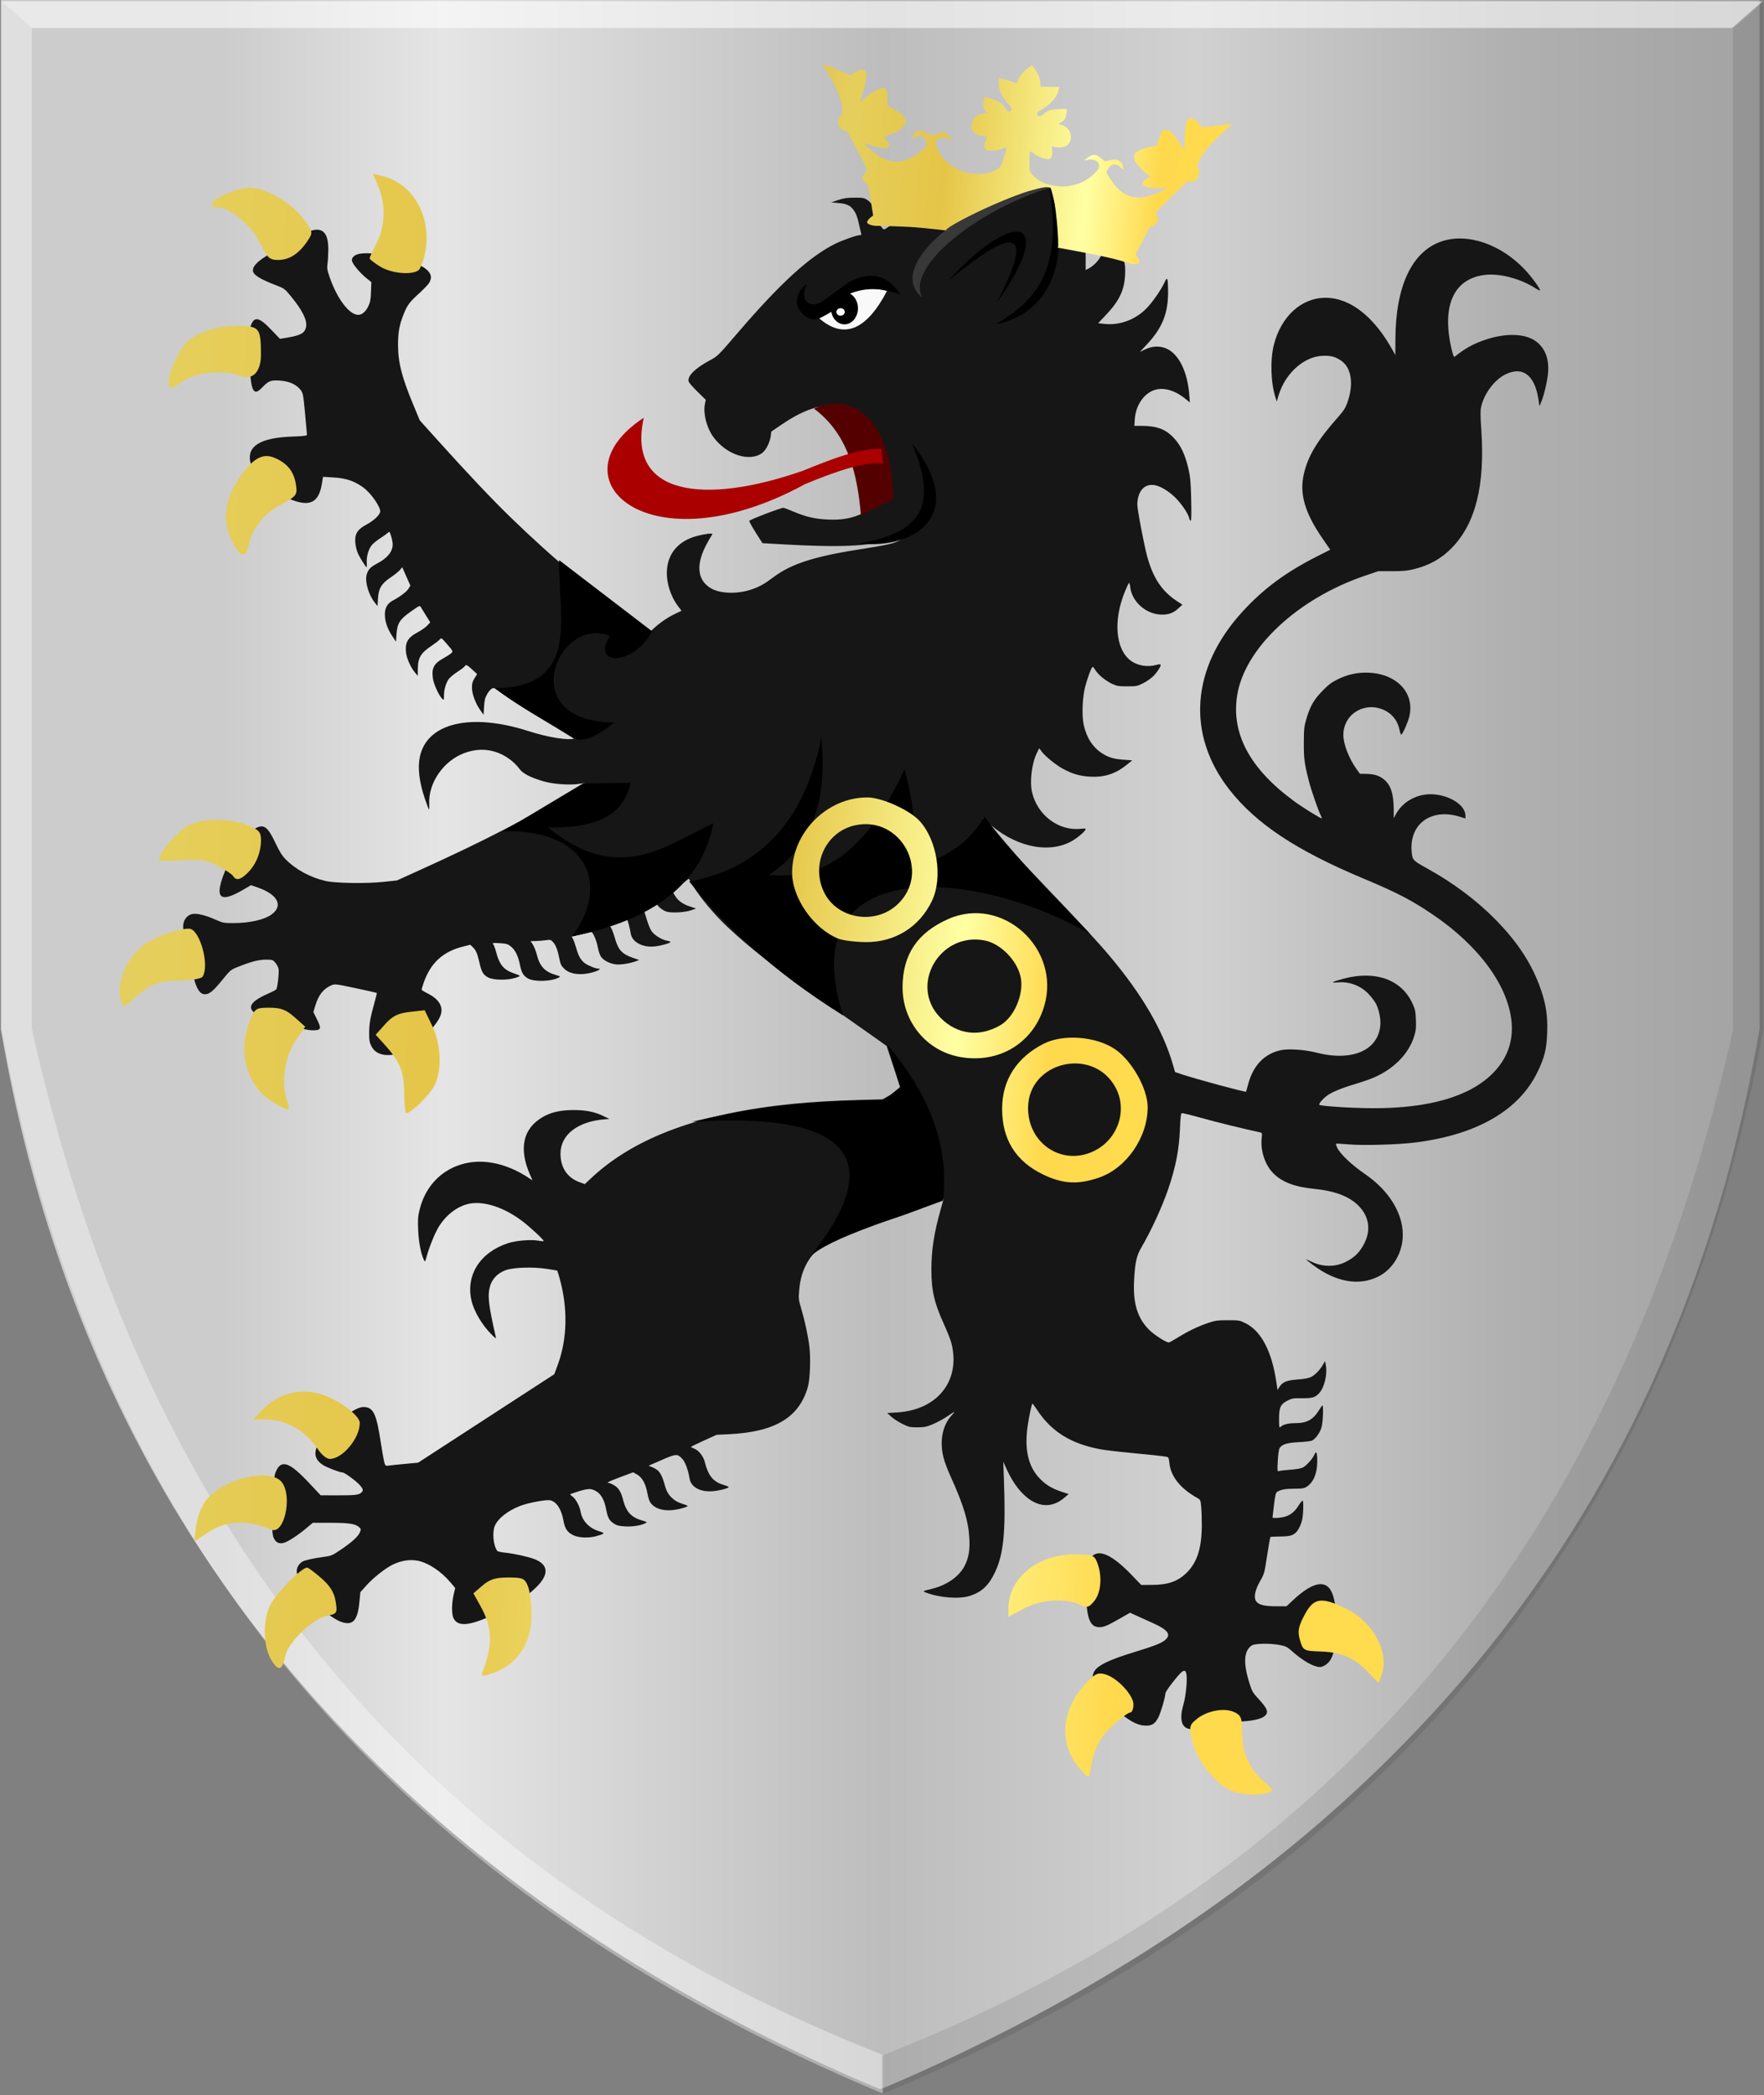 <?xml version="1.0" encoding="UTF-8" standalone="no"?>
<!-- Created with Inkscape (http://www.inkscape.org/) -->

<svg
   xmlns:dc="http://purl.org/dc/elements/1.1/"
   xmlns:cc="http://creativecommons.org/ns#"
   xmlns:rdf="http://www.w3.org/1999/02/22-rdf-syntax-ns#"
   xmlns:svg="http://www.w3.org/2000/svg"
   xmlns="http://www.w3.org/2000/svg"
   xmlns:xlink="http://www.w3.org/1999/xlink"
   xmlns:sodipodi="http://sodipodi.sourceforge.net/DTD/sodipodi-0.dtd"
   xmlns:inkscape="http://www.inkscape.org/namespaces/inkscape"
   width="535.781"
   height="636.125"
   id="svg11776"
   version="1.1"
   inkscape:version="0.48.4 r9939"
   sodipodi:docname="Rheda_wapen.svg">
  <rect width="100%" height="100%" fill="#808080" stroke="none"/>
  <defs
     id="defs11778">
    <linearGradient
       id="linearGradient7293-9-8">
      <stop
         id="stop5392-5-3"
         offset="0"
         style="stop-color:#cc992d;stop-opacity:1;" />
      <stop
         id="stop7305-7-6"
         offset="0.143"
         style="stop-color:#e1a832;stop-opacity:1;" />
      <stop
         style="stop-color:#e5cf5c;stop-opacity:1;"
         offset="0.321"
         id="stop8194-9-4" />
      <stop
         id="stop7301-9-4"
         offset="0.5"
         style="stop-color:#e5c547;stop-opacity:1;" />
      <stop
         style="stop-color:#ffffa3;stop-opacity:1;"
         offset="0.75"
         id="stop7303-9-1" />
      <stop
         id="stop7526-1-9"
         offset="0.875"
         style="stop-color:#ffd94d;stop-opacity:1;" />
      <stop
         style="stop-color:#ffdb4e;stop-opacity:1;"
         offset="1"
         id="stop7297-4-5" />
    </linearGradient>
    <linearGradient
       id="linearGradient11416">
      <stop
         id="stop11418"
         offset="0"
         style="stop-color:#cc992d;stop-opacity:1;" />
      <stop
         id="stop11420"
         offset="0.143"
         style="stop-color:#e1a832;stop-opacity:1;" />
      <stop
         style="stop-color:#e5cf5c;stop-opacity:1;"
         offset="0.321"
         id="stop11422" />
      <stop
         id="stop11424"
         offset="0.5"
         style="stop-color:#e5c547;stop-opacity:1;" />
      <stop
         style="stop-color:#ffffa3;stop-opacity:1;"
         offset="0.75"
         id="stop11426" />
      <stop
         id="stop11428"
         offset="0.875"
         style="stop-color:#ffd94d;stop-opacity:1;" />
      <stop
         style="stop-color:#ffdb4e;stop-opacity:1;"
         offset="1"
         id="stop11430" />
    </linearGradient>
    <linearGradient
       id="linearGradient11433">
      <stop
         id="stop11435"
         offset="0"
         style="stop-color:#cc992d;stop-opacity:1;" />
      <stop
         id="stop11437"
         offset="0.143"
         style="stop-color:#e1a832;stop-opacity:1;" />
      <stop
         style="stop-color:#e5cf5c;stop-opacity:1;"
         offset="0.321"
         id="stop11439" />
      <stop
         id="stop11441"
         offset="0.5"
         style="stop-color:#e5c547;stop-opacity:1;" />
      <stop
         style="stop-color:#ffffa3;stop-opacity:1;"
         offset="0.75"
         id="stop11443" />
      <stop
         id="stop11445"
         offset="0.875"
         style="stop-color:#ffd94d;stop-opacity:1;" />
      <stop
         style="stop-color:#ffdb4e;stop-opacity:1;"
         offset="1"
         id="stop11447" />
    </linearGradient>
    <linearGradient
       id="linearGradient11450">
      <stop
         id="stop11452"
         offset="0"
         style="stop-color:#cc992d;stop-opacity:1;" />
      <stop
         id="stop11454"
         offset="0.143"
         style="stop-color:#e1a832;stop-opacity:1;" />
      <stop
         style="stop-color:#e5cf5c;stop-opacity:1;"
         offset="0.321"
         id="stop11456" />
      <stop
         id="stop11458"
         offset="0.5"
         style="stop-color:#e5c547;stop-opacity:1;" />
      <stop
         style="stop-color:#ffffa3;stop-opacity:1;"
         offset="0.75"
         id="stop11460" />
      <stop
         id="stop11462"
         offset="0.875"
         style="stop-color:#ffd94d;stop-opacity:1;" />
      <stop
         style="stop-color:#ffdb4e;stop-opacity:1;"
         offset="1"
         id="stop11464" />
    </linearGradient>
    <linearGradient
       id="linearGradient11467">
      <stop
         id="stop11469"
         offset="0"
         style="stop-color:#cc992d;stop-opacity:1;" />
      <stop
         id="stop11471"
         offset="0.143"
         style="stop-color:#e1a832;stop-opacity:1;" />
      <stop
         style="stop-color:#e5cf5c;stop-opacity:1;"
         offset="0.321"
         id="stop11473" />
      <stop
         id="stop11475"
         offset="0.5"
         style="stop-color:#e5c547;stop-opacity:1;" />
      <stop
         style="stop-color:#ffffa3;stop-opacity:1;"
         offset="0.75"
         id="stop11477" />
      <stop
         id="stop11479"
         offset="0.875"
         style="stop-color:#ffd94d;stop-opacity:1;" />
      <stop
         style="stop-color:#ffdb4e;stop-opacity:1;"
         offset="1"
         id="stop11481" />
    </linearGradient>
    <linearGradient
       id="linearGradient11484">
      <stop
         id="stop11486"
         offset="0"
         style="stop-color:#cc992d;stop-opacity:1;" />
      <stop
         id="stop11488"
         offset="0.143"
         style="stop-color:#e1a832;stop-opacity:1;" />
      <stop
         style="stop-color:#e5cf5c;stop-opacity:1;"
         offset="0.321"
         id="stop11490" />
      <stop
         id="stop11492"
         offset="0.5"
         style="stop-color:#e5c547;stop-opacity:1;" />
      <stop
         style="stop-color:#ffffa3;stop-opacity:1;"
         offset="0.75"
         id="stop11494" />
      <stop
         id="stop11496"
         offset="0.875"
         style="stop-color:#ffd94d;stop-opacity:1;" />
      <stop
         style="stop-color:#ffdb4e;stop-opacity:1;"
         offset="1"
         id="stop11498" />
    </linearGradient>
    <linearGradient
       id="linearGradient11501">
      <stop
         id="stop11503"
         offset="0"
         style="stop-color:#cc992d;stop-opacity:1;" />
      <stop
         id="stop11505"
         offset="0.143"
         style="stop-color:#e1a832;stop-opacity:1;" />
      <stop
         style="stop-color:#e5cf5c;stop-opacity:1;"
         offset="0.321"
         id="stop11507" />
      <stop
         id="stop11509"
         offset="0.5"
         style="stop-color:#e5c547;stop-opacity:1;" />
      <stop
         style="stop-color:#ffffa3;stop-opacity:1;"
         offset="0.75"
         id="stop11511" />
      <stop
         id="stop11513"
         offset="0.875"
         style="stop-color:#ffd94d;stop-opacity:1;" />
      <stop
         style="stop-color:#ffdb4e;stop-opacity:1;"
         offset="1"
         id="stop11515" />
    </linearGradient>
    <linearGradient
       id="linearGradient11518">
      <stop
         id="stop11520"
         offset="0"
         style="stop-color:#cc992d;stop-opacity:1;" />
      <stop
         id="stop11522"
         offset="0.143"
         style="stop-color:#e1a832;stop-opacity:1;" />
      <stop
         style="stop-color:#e5cf5c;stop-opacity:1;"
         offset="0.321"
         id="stop11524" />
      <stop
         id="stop11526"
         offset="0.5"
         style="stop-color:#e5c547;stop-opacity:1;" />
      <stop
         style="stop-color:#ffffa3;stop-opacity:1;"
         offset="0.75"
         id="stop11528" />
      <stop
         id="stop11530"
         offset="0.875"
         style="stop-color:#ffd94d;stop-opacity:1;" />
      <stop
         style="stop-color:#ffdb4e;stop-opacity:1;"
         offset="1"
         id="stop11532" />
    </linearGradient>
    <linearGradient
       id="linearGradient11535">
      <stop
         id="stop11537"
         offset="0"
         style="stop-color:#cc992d;stop-opacity:1;" />
      <stop
         id="stop11539"
         offset="0.143"
         style="stop-color:#e1a832;stop-opacity:1;" />
      <stop
         style="stop-color:#e5cf5c;stop-opacity:1;"
         offset="0.321"
         id="stop11541" />
      <stop
         id="stop11543"
         offset="0.5"
         style="stop-color:#e5c547;stop-opacity:1;" />
      <stop
         style="stop-color:#ffffa3;stop-opacity:1;"
         offset="0.75"
         id="stop11545" />
      <stop
         id="stop11547"
         offset="0.875"
         style="stop-color:#ffd94d;stop-opacity:1;" />
      <stop
         style="stop-color:#ffdb4e;stop-opacity:1;"
         offset="1"
         id="stop11549" />
    </linearGradient>
    <linearGradient
       id="linearGradient11552">
      <stop
         id="stop11554"
         offset="0"
         style="stop-color:#cc992d;stop-opacity:1;" />
      <stop
         id="stop11556"
         offset="0.143"
         style="stop-color:#e1a832;stop-opacity:1;" />
      <stop
         style="stop-color:#e5cf5c;stop-opacity:1;"
         offset="0.321"
         id="stop11558" />
      <stop
         id="stop11560"
         offset="0.5"
         style="stop-color:#e5c547;stop-opacity:1;" />
      <stop
         style="stop-color:#ffffa3;stop-opacity:1;"
         offset="0.75"
         id="stop11562" />
      <stop
         id="stop11564"
         offset="0.875"
         style="stop-color:#ffd94d;stop-opacity:1;" />
      <stop
         style="stop-color:#ffdb4e;stop-opacity:1;"
         offset="1"
         id="stop11566" />
    </linearGradient>
    <linearGradient
       id="linearGradient11569">
      <stop
         id="stop11571"
         offset="0"
         style="stop-color:#cc992d;stop-opacity:1;" />
      <stop
         id="stop11573"
         offset="0.143"
         style="stop-color:#e1a832;stop-opacity:1;" />
      <stop
         style="stop-color:#e5cf5c;stop-opacity:1;"
         offset="0.321"
         id="stop11575" />
      <stop
         id="stop11577"
         offset="0.5"
         style="stop-color:#e5c547;stop-opacity:1;" />
      <stop
         style="stop-color:#ffffa3;stop-opacity:1;"
         offset="0.75"
         id="stop11579" />
      <stop
         id="stop11581"
         offset="0.875"
         style="stop-color:#ffd94d;stop-opacity:1;" />
      <stop
         style="stop-color:#ffdb4e;stop-opacity:1;"
         offset="1"
         id="stop11583" />
    </linearGradient>
    <linearGradient
       id="linearGradient11586">
      <stop
         id="stop11588"
         offset="0"
         style="stop-color:#cc992d;stop-opacity:1;" />
      <stop
         id="stop11590"
         offset="0.143"
         style="stop-color:#e1a832;stop-opacity:1;" />
      <stop
         style="stop-color:#e5cf5c;stop-opacity:1;"
         offset="0.321"
         id="stop11592" />
      <stop
         id="stop11594"
         offset="0.5"
         style="stop-color:#e5c547;stop-opacity:1;" />
      <stop
         style="stop-color:#ffffa3;stop-opacity:1;"
         offset="0.75"
         id="stop11596" />
      <stop
         id="stop11598"
         offset="0.875"
         style="stop-color:#ffd94d;stop-opacity:1;" />
      <stop
         style="stop-color:#ffdb4e;stop-opacity:1;"
         offset="1"
         id="stop11600" />
    </linearGradient>
    <linearGradient
       id="linearGradient11603">
      <stop
         id="stop11605"
         offset="0"
         style="stop-color:#cc992d;stop-opacity:1;" />
      <stop
         id="stop11607"
         offset="0.143"
         style="stop-color:#e1a832;stop-opacity:1;" />
      <stop
         style="stop-color:#e5cf5c;stop-opacity:1;"
         offset="0.321"
         id="stop11609" />
      <stop
         id="stop11611"
         offset="0.5"
         style="stop-color:#e5c547;stop-opacity:1;" />
      <stop
         style="stop-color:#ffffa3;stop-opacity:1;"
         offset="0.75"
         id="stop11613" />
      <stop
         id="stop11615"
         offset="0.875"
         style="stop-color:#ffd94d;stop-opacity:1;" />
      <stop
         style="stop-color:#ffdb4e;stop-opacity:1;"
         offset="1"
         id="stop11617" />
    </linearGradient>
    <linearGradient
       id="linearGradient11620">
      <stop
         id="stop11622"
         offset="0"
         style="stop-color:#cc992d;stop-opacity:1;" />
      <stop
         id="stop11624"
         offset="0.143"
         style="stop-color:#e1a832;stop-opacity:1;" />
      <stop
         style="stop-color:#e5cf5c;stop-opacity:1;"
         offset="0.321"
         id="stop11626" />
      <stop
         id="stop11628"
         offset="0.5"
         style="stop-color:#e5c547;stop-opacity:1;" />
      <stop
         style="stop-color:#ffffa3;stop-opacity:1;"
         offset="0.75"
         id="stop11630" />
      <stop
         id="stop11632"
         offset="0.875"
         style="stop-color:#ffd94d;stop-opacity:1;" />
      <stop
         style="stop-color:#ffdb4e;stop-opacity:1;"
         offset="1"
         id="stop11634" />
    </linearGradient>
    <linearGradient
       id="linearGradient11637">
      <stop
         id="stop11639"
         offset="0"
         style="stop-color:#cc992d;stop-opacity:1;" />
      <stop
         id="stop11641"
         offset="0.143"
         style="stop-color:#e1a832;stop-opacity:1;" />
      <stop
         style="stop-color:#e5cf5c;stop-opacity:1;"
         offset="0.321"
         id="stop11643" />
      <stop
         id="stop11645"
         offset="0.5"
         style="stop-color:#e5c547;stop-opacity:1;" />
      <stop
         style="stop-color:#ffffa3;stop-opacity:1;"
         offset="0.75"
         id="stop11647" />
      <stop
         id="stop11649"
         offset="0.875"
         style="stop-color:#ffd94d;stop-opacity:1;" />
      <stop
         style="stop-color:#ffdb4e;stop-opacity:1;"
         offset="1"
         id="stop11651" />
    </linearGradient>
    <linearGradient
       id="linearGradient11654">
      <stop
         id="stop11656"
         offset="0"
         style="stop-color:#cc992d;stop-opacity:1;" />
      <stop
         id="stop11658"
         offset="0.143"
         style="stop-color:#e1a832;stop-opacity:1;" />
      <stop
         style="stop-color:#e5cf5c;stop-opacity:1;"
         offset="0.321"
         id="stop11660" />
      <stop
         id="stop11662"
         offset="0.5"
         style="stop-color:#e5c547;stop-opacity:1;" />
      <stop
         style="stop-color:#ffffa3;stop-opacity:1;"
         offset="0.75"
         id="stop11664" />
      <stop
         id="stop11666"
         offset="0.875"
         style="stop-color:#ffd94d;stop-opacity:1;" />
      <stop
         style="stop-color:#ffdb4e;stop-opacity:1;"
         offset="1"
         id="stop11668" />
    </linearGradient>
    <linearGradient
       id="linearGradient11671">
      <stop
         id="stop11673"
         offset="0"
         style="stop-color:#cc992d;stop-opacity:1;" />
      <stop
         id="stop11675"
         offset="0.143"
         style="stop-color:#e1a832;stop-opacity:1;" />
      <stop
         style="stop-color:#e5cf5c;stop-opacity:1;"
         offset="0.321"
         id="stop11677" />
      <stop
         id="stop11679"
         offset="0.5"
         style="stop-color:#e5c547;stop-opacity:1;" />
      <stop
         style="stop-color:#ffffa3;stop-opacity:1;"
         offset="0.75"
         id="stop11681" />
      <stop
         id="stop11683"
         offset="0.875"
         style="stop-color:#ffd94d;stop-opacity:1;" />
      <stop
         style="stop-color:#ffdb4e;stop-opacity:1;"
         offset="1"
         id="stop11685" />
    </linearGradient>
    <linearGradient
       id="linearGradient11688">
      <stop
         id="stop11690"
         offset="0"
         style="stop-color:#cc992d;stop-opacity:1;" />
      <stop
         id="stop11692"
         offset="0.143"
         style="stop-color:#e1a832;stop-opacity:1;" />
      <stop
         style="stop-color:#e5cf5c;stop-opacity:1;"
         offset="0.321"
         id="stop11694" />
      <stop
         id="stop11696"
         offset="0.5"
         style="stop-color:#e5c547;stop-opacity:1;" />
      <stop
         style="stop-color:#ffffa3;stop-opacity:1;"
         offset="0.75"
         id="stop11698" />
      <stop
         id="stop11700"
         offset="0.875"
         style="stop-color:#ffd94d;stop-opacity:1;" />
      <stop
         style="stop-color:#ffdb4e;stop-opacity:1;"
         offset="1"
         id="stop11702" />
    </linearGradient>
    <linearGradient
       id="linearGradient11705">
      <stop
         id="stop11707"
         offset="0"
         style="stop-color:#cc992d;stop-opacity:1;" />
      <stop
         id="stop11709"
         offset="0.143"
         style="stop-color:#e1a832;stop-opacity:1;" />
      <stop
         style="stop-color:#e5cf5c;stop-opacity:1;"
         offset="0.321"
         id="stop11711" />
      <stop
         id="stop11713"
         offset="0.5"
         style="stop-color:#e5c547;stop-opacity:1;" />
      <stop
         style="stop-color:#ffffa3;stop-opacity:1;"
         offset="0.75"
         id="stop11715" />
      <stop
         id="stop11717"
         offset="0.875"
         style="stop-color:#ffd94d;stop-opacity:1;" />
      <stop
         style="stop-color:#ffdb4e;stop-opacity:1;"
         offset="1"
         id="stop11719" />
    </linearGradient>
    <linearGradient
       inkscape:collect="always"
       xlink:href="#linearGradient5160"
       id="linearGradient8473"
       x1="4881"
       y1="2825.48"
       x2="6447"
       y2="2825.48"
       gradientUnits="userSpaceOnUse"
       gradientTransform="matrix(-1,0,0,1,11328,0)" />
    <linearGradient
       id="linearGradient5160">
      <stop
         style="stop-color:#a3a3a3;stop-opacity:1;"
         offset="0"
         id="stop5162" />
      <stop
         style="stop-color:#b0b0b0;stop-opacity:1;"
         offset="0.143"
         id="stop5164" />
      <stop
         id="stop5166"
         offset="0.321"
         style="stop-color:#d1d1d1;stop-opacity:1;" />
      <stop
         style="stop-color:#bdbdbd;stop-opacity:1;"
         offset="0.5"
         id="stop5168" />
      <stop
         id="stop5170"
         offset="0.75"
         style="stop-color:#e5e5e5;stop-opacity:1;" />
      <stop
         style="stop-color:#cccccc;stop-opacity:1;"
         offset="0.875"
         id="stop5172" />
      <stop
         id="stop5174"
         offset="1"
         style="stop-color:#cccccc;stop-opacity:1;" />
    </linearGradient>
    <linearGradient
       y2="2825.48"
       x2="6447"
       y1="2825.48"
       x1="4881"
       gradientTransform="matrix(-0.341,0,0,0.346,2234.56,-485.518)"
       gradientUnits="userSpaceOnUse"
       id="linearGradient11774"
       xlink:href="#linearGradient5160"
       inkscape:collect="always" />
    <linearGradient
       inkscape:collect="always"
       xlink:href="#linearGradient7525-0-18-7-9-5-9-1-5-0"
       id="linearGradient8450-6-0-9-34-7-0-9-0"
       x1="179.496"
       y1="437.038"
       x2="322.917"
       y2="437.681"
       gradientUnits="userSpaceOnUse"
       gradientTransform="matrix(1.738,0,0,1.571,-43.831,-139.093)" />
    <linearGradient
       id="linearGradient7525-0-18-7-9-5-9-1-5-0">
      <stop
         style="stop-color:#cc992d;stop-opacity:1;"
         offset="0"
         id="stop7527-7-4-1-2-0-3-2-43-6" />
      <stop
         style="stop-color:#e1a832;stop-opacity:1;"
         offset="0.143"
         id="stop7529-1-9-7-5-1-1-5-1-1" />
      <stop
         id="stop7531-7-6-7-5-4-9-0-2-3"
         offset="0.321"
         style="stop-color:#e5cf5c;stop-opacity:1;" />
      <stop
         style="stop-color:#e5c547;stop-opacity:1;"
         offset="0.5"
         id="stop7533-7-3-7-3-5-8-9-3-8" />
      <stop
         id="stop7535-7-7-7-3-6-6-4-3-9"
         offset="0.75"
         style="stop-color:#ffffa3;stop-opacity:1;" />
      <stop
         style="stop-color:#ffd94d;stop-opacity:1;"
         offset="0.875"
         id="stop7537-7-8-3-3-20-5-7-4-3" />
      <stop
         id="stop7539-3-8-3-7-3-0-8-1-4"
         offset="1"
         style="stop-color:#ffdb4e;stop-opacity:1;" />
    </linearGradient>
    <linearGradient
       inkscape:collect="always"
       xlink:href="#linearGradient7525-0-18-7-9-5-9-1-5-0"
       id="linearGradient12530"
       x1="-104.203"
       y1="444.938"
       x2="455.439"
       y2="474.938"
       gradientUnits="userSpaceOnUse" />
    <linearGradient
       inkscape:collect="always"
       xlink:href="#linearGradient7525-0-18-7-9-5-9-1-5-0"
       id="linearGradient12538"
       x1="157.212"
       y1="459.541"
       x2="383.774"
       y2="476.684"
       gradientUnits="userSpaceOnUse" />
    <linearGradient
       inkscape:collect="always"
       xlink:href="#linearGradient7525-0-18-7-9-5-9-1-5-0"
       id="linearGradient12546"
       x1="236.368"
       y1="210.143"
       x2="409.536"
       y2="225.857"
       gradientUnits="userSpaceOnUse" />
  </defs>
  <sodipodi:namedview
     id="base"
     pagecolor="#ffffff"
     bordercolor="#666666"
     borderopacity="1.0"
     inkscape:pageopacity="0.0"
     inkscape:pageshadow="2"
     inkscape:zoom="0.35"
     inkscape:cx="457.52447"
     inkscape:cy="143.43134"
     inkscape:document-units="px"
     inkscape:current-layer="layer1"
     showgrid="false"
     fit-margin-top="0"
     fit-margin-left="0"
     fit-margin-right="0"
     fit-margin-bottom="0"
     inkscape:window-width="1600"
     inkscape:window-height="837"
     inkscape:window-x="-8"
     inkscape:window-y="-8"
     inkscape:window-maximized="1" />
  <g
     inkscape:label="Laag 1"
     inkscape:groupmode="layer"
     id="layer1"
     transform="translate(-35.188,-176.125)">
    <path
       style="fill:url(#linearGradient11774);fill-opacity:1"
       d="m 310.715,806.996 c 59.342,-26.27 107.655,-58.378 147.311,-97.901 47.871,-47.71 80.862,-103.894 100.318,-170.839 3.596,-12.372 7.724,-30.062 10.224,-43.803 l 1.046,-5.754 0,-156.282 0,-156.282 -267.087,0 -267.087,0 0,156.282 0,156.282 1.047,5.754 c 8.952,49.219 25.483,94.778 49.1,135.313 44.486,76.355 114.484,135.745 208.996,177.323 4.167,1.833 7.774,3.327 8.016,3.319 0.242,-0.008 3.894,-1.543 8.116,-3.412 z"
       id="path8416"
       inkscape:connector-curvature="0" />
    <path
       style="fill:#ffffff;fill-opacity:0.38;stroke:#000000;stroke-width:0.344px;stroke-linecap:butt;stroke-linejoin:miter;stroke-opacity:0"
       d="m 44.852,184.606 -9.21,-8.09 0,312 C 65.195,650.011 160.709,752.131 303.393,811.791 l 0,-11.753 C 153.394,741.284 76.661,630.769 44.852,488.516 z"
       id="path14257-5-1"
       inkscape:connector-curvature="0"
       sodipodi:nodetypes="ccccccc" />
    <path
       style="fill:#000000;fill-opacity:0.09;stroke:#000000;stroke-width:0.344px;stroke-linecap:butt;stroke-linejoin:miter;stroke-opacity:0"
       d="m 561.567,184.816 9.21,-8.09 0,312 C 541.224,650.221 445.709,752.341 303.026,812.001 l 0,-11.753 c 149.999,-58.754 226.732,-169.269 258.541,-311.522 z"
       id="path14257-4-1-8"
       inkscape:connector-curvature="0"
       sodipodi:nodetypes="ccccccc" />
    <path
       style="fill:#ffffff;fill-opacity:0.573;stroke:#000000;stroke-width:0.344px;stroke-linecap:butt;stroke-linejoin:miter;stroke-opacity:0"
       d="m 35.642,176.516 9.21,8.09 516.437,0 9.21,-8.09 z"
       id="path14277-7-6"
       inkscape:connector-curvature="0" />
    <path
       style="fill:#161616;fill-opacity:1"
       d="m 396.002,700.952 c -2.075,-0.609 -2.565,-3.267 -1.359,-7.368 0.729,-2.48 1.214,-7.42 0.897,-9.141 -0.355,-1.927 -1.228,-1.346 -4.655,3.096 -0.955,1.238 -1.737,2.477 -1.737,2.752 0,1.049 -1.359,5.722 -2.089,7.179 -1.062,2.121 -2.088,2.727 -4.34,2.563 -2.905,-0.212 -6.249,-2.441 -11.302,-7.533 -4.007,-4.038 -5.097,-6.492 -3.915,-8.817 0.953,-1.876 4.647,-3.665 12.446,-6.026 5.609,-1.698 7.962,-2.619 9.078,-3.554 2.001,-1.675 0.956,-3.113 -3.816,-5.25 -1.649,-0.738 -3.851,-1.734 -4.893,-2.212 l -1.895,-0.87 -3.059,1.749 c -3.86,2.207 -4.894,2.643 -6.267,2.643 -2.992,0 -4.003,-2.925 -4.023,-11.636 -0.013,-5.768 0.345,-7.931 1.587,-9.588 2.035,-2.716 6.273,-0.858 12.234,5.363 l 2.913,3.04 3.317,-0.015 c 4.775,-0.021 7.723,-1.033 10.349,-3.552 3.278,-3.144 4.708,-7.507 4.735,-14.443 0.011,-2.062 -0.075,-4.671 -0.184,-5.799 -0.183,-1.89 -0.265,-2.087 -1.044,-2.518 -5.203,-2.876 -8.189,-6.567 -8.599,-10.628 -0.154,-1.525 -0.275,-1.825 -0.778,-1.934 -1.011,-0.217 -5.415,-0.701 -11.778,-1.293 -3.348,-0.311 -7.169,-0.772 -8.493,-1.023 -8.973,-1.704 -14.86,-5.392 -19.197,-12.027 -0.7,-1.071 -1.326,-1.895 -1.389,-1.83 -0.21,0.214 -0.966,3.728 -1.371,6.371 -1.135,7.409 0.063,12.758 3.685,16.457 1.875,1.914 3.746,3.023 6.759,4.004 l 1.934,0.63 -1.188,1.035 c -3.547,3.09 -7.566,3.107 -11.394,0.048 -2.587,-2.068 -4.753,-5.187 -6.693,-9.64 l -0.565,-1.296 0.201,5.618 c 0.568,15.861 -0.078,22.418 -2.767,28.09 -1.848,3.898 -4.057,5.953 -7.595,7.065 -3.233,1.016 -9.02,0.594 -13.216,-0.965 -1.243,-0.462 -1.257,-0.452 1.698,-1.178 4.648,-1.141 8.442,-3.853 10.043,-7.178 1.169,-2.428 1.522,-4.63 1.323,-8.26 -0.283,-5.18 -1.766,-10.032 -5.75,-18.818 -0.849,-1.873 -1.792,-4.389 -2.094,-5.592 -1.257,-5.001 -0.312,-9.838 2.513,-12.863 1.265,-1.355 1.061,-1.293 -1.555,0.469 -1.117,0.753 -3.028,1.78 -4.246,2.284 -1.875,0.775 -2.585,0.917 -4.63,0.926 -2.197,0.009 -2.606,-0.082 -4.529,-1.018 -1.163,-0.566 -2.68,-1.545 -3.373,-2.176 l -1.259,-1.147 2.957,-0.18 c 12.377,-0.754 19.403,-9.7 16.522,-21.041 -0.248,-0.977 -1.262,-3.556 -2.252,-5.73 -2.977,-6.536 -3.829,-10.243 -3.827,-16.646 0,-5.903 0.839,-11.278 2.852,-18.312 0.464,-1.622 0.844,-3.019 0.844,-3.103 0,-0.084 -1.204,0.419 -2.676,1.119 -5.111,2.431 -12.585,5.061 -21.233,7.472 -5.62,1.567 -8.465,2.636 -10.768,4.048 -5.588,3.424 -8.562,8.243 -9.147,14.819 -0.251,2.824 -0.227,3.072 0.559,5.729 1.139,3.848 2.1,8.309 2.51,11.649 0.432,3.517 0.209,9.799 -0.431,12.128 -2.564,9.335 -9.916,13.784 -23.912,14.472 l -3.834,0.188 -3.886,1.761 c -2.137,0.968 -3.889,1.832 -3.892,1.919 0,0.087 0.435,0.321 0.975,0.519 1.387,0.511 2.793,2.302 3.241,4.131 0.972,3.966 2.498,5.885 5.385,6.771 0.866,0.266 1.685,0.579 1.821,0.696 0.38,0.326 -2.558,1.135 -4.791,1.319 -3.832,0.315 -6.642,-1.222 -7.069,-3.866 -0.421,-2.608 -1.296,-4.965 -2.206,-5.947 -1.478,-1.595 -1.856,-1.574 -6.275,0.352 l -3.939,1.716 1.118,0.475 c 2.166,0.921 2.853,1.968 3.95,6.021 0.63,2.328 2.498,4.244 4.841,4.965 0.918,0.283 1.769,0.598 1.891,0.701 0.356,0.3 -2.531,1.133 -4.61,1.329 -3.304,0.313 -5.905,-0.719 -6.908,-2.739 -0.207,-0.417 -0.53,-1.605 -0.718,-2.641 -0.482,-2.653 -1.57,-4.573 -3.07,-5.414 l -1.212,-0.68 -3.175,1.187 c -3.995,1.494 -5.067,1.992 -4.333,2.017 0.298,0.009 1.094,0.348 1.77,0.751 1.368,0.816 2.083,2.002 2.733,4.538 0.897,3.495 2.47,5.187 5.694,6.125 1.617,0.47 1.655,0.502 0.991,0.852 -1.311,0.691 -3.867,1.084 -6.163,0.949 -1.859,-0.11 -2.49,-0.276 -3.42,-0.902 -1.362,-0.917 -1.808,-1.743 -2.272,-4.214 -0.662,-3.521 -1.975,-5.4 -4.256,-6.096 -1.06,-0.323 -2.555,-0.012 -6.498,1.354 -0.285,0.099 -0.137,0.329 0.499,0.778 0.975,0.687 2.175,2.897 2.457,4.527 0.496,2.865 2.528,5.049 5.584,6.004 1.946,0.608 1.863,0.767 -0.775,1.505 -2.365,0.661 -5.418,0.526 -7.077,-0.312 -1.771,-0.895 -2.48,-1.972 -2.929,-4.448 -0.619,-3.421 -2.045,-5.624 -3.956,-6.112 -1.137,-0.291 -6.699,0.73 -9.151,1.679 -3.824,1.48 -6.819,3.847 -7.754,6.127 -0.814,1.987 -0.408,5.984 0.767,7.548 0.134,0.178 1.165,0.414 2.291,0.524 2.608,0.255 6.992,1.21 8.915,1.943 4.345,1.654 4.609,4.591 0.761,8.446 -2.683,2.688 -6.403,5.228 -10.87,7.424 -8.914,4.382 -12.882,4.984 -14.348,2.178 -0.642,-1.228 -0.639,-4.519 0.011,-7.261 l 0.466,-1.981 -1.334,-1.589 c -2.982,-3.552 -6.926,-6.144 -10.253,-6.736 -2.263,-0.403 -4.908,0.022 -7.29,1.172 -2.31,1.115 -5.967,3.995 -8.115,6.389 l -1.812,2.02 -0.315,3.152 c -0.549,5.489 -1.977,7.058 -5.377,5.909 -5.229,-1.768 -13.638,-11.301 -13.638,-15.464 -4e-4,-1.107 0.75,-2.332 1.77,-2.887 0.817,-0.445 3.261,-0.987 6.297,-1.396 2.421,-0.326 2.681,-0.433 5.237,-2.153 3.436,-2.312 5.347,-4.044 5.871,-5.319 0.399,-0.971 0.387,-1.035 -0.306,-1.642 -1.108,-0.97 -3.145,-1.262 -8.798,-1.262 l -5.187,0 -1.947,1.631 c -2.491,2.087 -5.329,3.952 -6.705,4.407 -1.45,0.479 -2.545,0.012 -3.183,-1.356 -0.584,-1.252 -0.619,-3.089 -0.233,-12.173 0.248,-5.837 0.369,-6.956 0.878,-8.115 1.626,-3.704 4.109,-2.831 10.091,3.547 l 3.484,3.715 5.098,0.011 c 5.36,0.011 6.426,-0.111 7.234,-0.825 0.701,-0.62 0.623,-1.046 -0.413,-2.247 -1.043,-1.209 -4.645,-3.864 -5.243,-3.864 -0.847,0 -4.806,-1.518 -6.022,-2.308 -2.879,-1.873 -2.996,-4.433 -0.353,-7.753 4.217,-5.298 10.052,-9.818 12.675,-9.818 2.978,0 3.923,1.894 5.244,10.516 0.461,3.011 0.979,5.908 1.151,6.438 0.301,0.929 0.355,0.958 1.484,0.804 0.644,-0.088 2.876,-0.317 4.957,-0.509 l 3.785,-0.349 20.682,-13.428 20.682,-13.428 1.057,-2.873 c 2.928,-7.956 3.1,-17.325 0.487,-26.497 -0.316,-1.109 -0.601,-2.046 -0.632,-2.082 -0.032,-0.036 -1.452,-0.277 -3.155,-0.536 -4.398,-0.668 -10.376,-0.455 -12.696,0.454 -2.318,0.908 -3.96,2.629 -4.58,4.801 -0.803,2.811 -0.471,5.745 1.738,15.37 0.146,0.636 0.012,0.569 -1.15,-0.576 -2.962,-2.92 -5.448,-7.091 -6.224,-10.443 -1.79,-7.725 2.652,-14.674 11.134,-17.417 2.517,-0.814 7.024,-1.169 9.318,-0.734 0.817,0.155 1.486,0.186 1.486,0.07 0,-0.395 -4.253,-4.326 -6.583,-6.085 -5.616,-4.237 -11.895,-6.214 -16.373,-5.153 -3.513,0.832 -6.983,3.593 -9.105,7.244 -1.138,1.958 -2.745,5.972 -3.496,8.731 -0.452,1.661 -0.475,1.689 -0.833,0.996 -0.885,-1.72 -1.589,-5.38 -1.741,-9.057 -0.133,-3.215 -0.07,-4.11 0.443,-6.194 1.524,-6.209 5.498,-10.936 11.079,-13.177 6.767,-2.717 14.827,-1.353 22.433,3.796 l 0.777,0.526 -0.738,-1.689 c -3.506,-8.028 -2.184,-14.054 3.855,-17.572 2.479,-1.444 5.364,-2.1 9.286,-2.113 3.743,-0.012 6.458,0.529 9.115,1.815 l 1.84,0.891 -1.274,0.094 c -8.327,0.614 -13.587,4.67 -13.588,10.478 0,4.2 2.096,7.306 5.836,8.643 l 1.556,0.557 2.036,-1.904 c 13.141,-12.288 33.086,-19.634 60.918,-22.436 6.044,-0.609 12.533,-0.989 20.524,-1.203 l 6.936,-0.186 2.78,-1.576 c 1.531,-0.868 2.726,-1.726 2.66,-1.909 -0.066,-0.183 -1.036,-3.12 -2.155,-6.527 l -2.035,-6.194 -3.881,-2.764 c -2.135,-1.52 -8.021,-5.659 -13.081,-9.198 -17.252,-12.066 -23.936,-17.217 -31.385,-24.186 -4.115,-3.85 -8.623,-9.284 -10.79,-13.007 l -0.942,-1.618 -2.507,1.879 -2.507,1.878 0.683,1.18 c 0.965,1.669 2.383,2.736 4.608,3.471 l 1.924,0.635 -1.41,0.507 c -1.854,0.666 -5.852,0.915 -7.48,0.465 -1.184,-0.327 -2.889,-1.701 -3.163,-2.548 -0.089,-0.274 -0.652,-0.074 -2.027,0.72 -1.385,0.801 -1.854,1.218 -1.721,1.533 0.1,0.238 0.487,1.469 0.859,2.737 0.372,1.268 0.991,2.788 1.375,3.38 0.798,1.229 3.127,2.695 4.714,2.968 0.593,0.102 1.078,0.28 1.078,0.396 0,0.354 -2.975,1.188 -4.883,1.369 -3.621,0.344 -6.739,-1.341 -7.165,-3.871 -0.305,-1.814 -0.93,-4.167 -1.171,-4.408 -0.17,-0.17 -4.487,1.445 -5.135,1.921 -0.051,0.038 0.109,0.384 0.357,0.769 0.248,0.385 0.753,1.758 1.122,3.051 1.039,3.638 2.15,4.844 5.524,6 l 1.853,0.634 -0.843,0.332 c -1.776,0.698 -4.819,1.186 -6.268,1.005 -1.91,-0.239 -3.762,-1.213 -4.521,-2.377 -0.335,-0.513 -0.745,-1.723 -0.912,-2.689 -0.378,-2.182 -1.602,-4.993 -2.092,-4.802 -0.195,0.076 -1.596,0.43 -3.111,0.786 l -2.756,0.648 0.411,0.758 c 0.226,0.417 0.668,1.665 0.983,2.774 0.689,2.427 1.351,3.583 2.608,4.547 0.923,0.708 3.243,1.648 4.068,1.648 0.902,0 0.337,0.495 -1.071,0.94 -3.889,1.228 -7.42,0.888 -9.25,-0.891 -0.882,-0.857 -1.151,-1.385 -1.422,-2.786 -0.536,-2.773 -1.132,-4.389 -1.948,-5.278 -0.724,-0.789 -0.839,-0.819 -2.316,-0.606 -0.855,0.123 -2.224,0.234 -3.044,0.245 l -1.49,0.021 0.693,1.08 c 0.381,0.594 0.903,1.923 1.161,2.953 0.893,3.577 2.414,5.247 5.649,6.204 1.609,0.476 1.644,0.507 0.98,0.857 -2.313,1.218 -7.587,1.323 -9.393,0.186 -1.373,-0.864 -1.844,-1.696 -2.347,-4.144 -0.554,-2.699 -1.423,-4.444 -2.746,-5.513 -0.931,-0.752 -1.339,-0.871 -3.394,-0.992 -2.135,-0.126 -2.303,-0.097 -1.954,0.331 0.21,0.258 0.619,1.385 0.908,2.505 0.917,3.553 2.253,5.2 5.033,6.199 2.623,0.943 2.569,0.854 0.884,1.451 -2.318,0.821 -6.796,0.777 -8.373,-0.082 -1.536,-0.837 -1.987,-1.608 -2.663,-4.561 -0.642,-2.801 -1.053,-3.734 -2.07,-4.701 l -0.71,-0.675 -2.36,0.603 c -6.064,1.551 -9.796,5.063 -11.856,11.156 -0.304,0.9 -0.553,1.745 -0.553,1.877 0,0.132 0.816,0.645 1.814,1.14 3.289,1.632 4.724,3.835 4.073,6.25 -0.42,1.555 -1.691,3.348 -5.038,7.1 -2.557,2.867 -3.189,3.416 -4.525,3.929 -5.979,2.295 -10.023,1.854 -11.579,-1.263 -0.579,-1.161 -0.689,-1.789 -0.679,-3.889 0.013,-2.875 0.327,-4.707 1.552,-9.067 0.48,-1.708 0.823,-3.15 0.762,-3.205 -0.06,-0.055 -2.941,-0.702 -6.402,-1.439 -5.955,-1.268 -6.346,-1.316 -7.306,-0.908 -2.496,1.062 -3.979,2.925 -4.974,6.25 l -0.573,1.914 1.009,2.04 c 1.544,3.119 1.396,3.495 -1.37,3.495 -1.665,0 -9.182,-1.819 -13.014,-3.149 -7.295,-2.533 -7.416,-4.912 -0.406,-7.966 1.287,-0.561 2.429,-1.165 2.537,-1.343 0.368,-0.605 0.868,-5.125 0.68,-6.144 -0.103,-0.558 -0.552,-1.43 -0.998,-1.938 -0.775,-0.882 -0.904,-0.923 -2.887,-0.915 -2.19,0.009 -4.503,0.612 -8.522,2.222 -2.145,0.859 -2.267,0.962 -4.755,4.019 -2.725,3.348 -3.848,4.263 -5.238,4.264 -1.972,0.002 -3.227,-2.884 -4.375,-10.062 -0.188,-1.177 -0.637,-3.02 -0.996,-4.096 -0.872,-2.61 -1.394,-5.909 -1.147,-7.249 0.289,-1.57 1.467,-2.792 2.877,-2.984 1.441,-0.197 4.018,0.462 6.96,1.778 2.118,0.948 2.432,1.007 5.314,1.007 5.105,0 9.624,-1.05 11.806,-2.744 3.423,-2.657 1.582,-6.011 -4.435,-8.083 l -1.985,-0.683 -2.444,1.426 c -5.599,3.267 -7.753,2.918 -6.933,-1.124 1.231,-6.066 7.179,-15.717 10.866,-17.631 2.441,-1.267 3.61,-0.377 5.929,4.514 1.264,2.665 2.014,3.857 3.144,4.999 3.06,3.092 7.367,5.431 12.034,6.536 2.906,0.688 12.216,0.845 17.476,0.295 l 4.246,-0.444 7.219,-3.274 c 19.677,-8.925 32.209,-15.421 46.072,-23.883 2.063,-1.259 3.751,-2.327 3.751,-2.372 0,-0.045 -0.733,0.039 -1.628,0.188 -2.809,0.466 -8.076,0.094 -10.97,-0.775 -4.006,-1.204 -6.161,-2.323 -7.207,-3.744 -1.624,-2.206 -4.217,-4.102 -6.888,-5.037 -3.183,-1.115 -6.447,-1.047 -9.826,0.203 -6.396,2.367 -11.038,9.1 -10.708,15.531 0.051,0.986 0.011,1.702 -0.097,1.59 -0.104,-0.112 -0.639,-1.528 -1.191,-3.147 -1.746,-5.132 -2.267,-9.416 -1.558,-12.815 2.145,-10.279 15.437,-13.442 32.923,-7.834 6.134,1.967 12.343,2.95 14.158,2.241 0.299,-0.117 -1.544,-1.273 -5.426,-3.403 -7.676,-4.212 -12.699,-7.344 -17.716,-11.047 -1.168,-0.862 -1.458,-0.961 -2.031,-0.696 -0.368,0.171 -1.027,0.932 -1.465,1.693 -0.65,1.129 -0.823,1.831 -0.941,3.833 l -0.145,2.451 -0.991,-1.389 c -1.459,-2.045 -2.53,-4.927 -2.54,-6.836 -0.011,-1.262 0.158,-1.866 0.78,-2.868 l 0.788,-1.269 -1.499,-1.382 c -1.601,-1.475 -1.901,-1.607 -2.257,-0.988 -0.124,0.217 -1.133,0.983 -2.241,1.702 -1.108,0.719 -2.302,1.718 -2.652,2.22 -0.847,1.211 -1.419,3.224 -1.419,4.994 0,1.401 -0.014,1.426 -0.543,0.939 -0.94,-0.866 -2.536,-4.31 -2.804,-6.052 -0.49,-3.181 0.246,-4.623 3.192,-6.245 1.055,-0.581 2.151,-1.297 2.435,-1.592 0.502,-0.52 0.465,-0.596 -1.278,-2.606 -1.794,-2.068 -1.796,-2.069 -2.318,-1.469 -0.287,0.331 -1.351,1.153 -2.363,1.827 -3.386,2.256 -4.239,3.678 -4.258,7.105 l -0.012,2.098 -0.852,-1.008 c -1.245,-1.474 -2.508,-4.254 -2.706,-5.954 -0.369,-3.176 0.458,-4.64 3.558,-6.298 1.054,-0.564 2.337,-1.467 2.851,-2.007 l 0.935,-0.982 -1.221,-1.959 c -0.672,-1.077 -1.391,-2.245 -1.598,-2.594 -0.373,-0.631 -0.399,-0.62 -3.123,1.296 -3.354,2.36 -4.084,3.533 -4.322,6.944 l -0.153,2.191 -1.179,-1.797 c -1.438,-2.192 -2.161,-4.309 -2.189,-6.413 -0.027,-2.049 0.713,-3.375 2.392,-4.283 2.336,-1.264 4.222,-2.692 4.788,-3.624 l 0.563,-0.927 -1.236,-2.793 -1.236,-2.793 -0.683,0.826 c -0.376,0.454 -1.629,1.463 -2.786,2.24 -2.864,1.927 -3.719,3.344 -3.896,6.461 l -0.13,2.287 -0.852,-1.074 c -1.882,-2.373 -3.032,-6.309 -2.467,-8.443 0.413,-1.561 1.173,-2.372 3.23,-3.446 3.071,-1.603 4.691,-3.601 4.691,-5.788 0,-0.506 -0.214,-1.613 -0.476,-2.459 -0.473,-1.529 -0.48,-1.535 -1.062,-1.001 -0.322,0.296 -1.331,1.017 -2.243,1.602 -0.912,0.585 -2.032,1.478 -2.488,1.984 -1.028,1.141 -1.74,3.529 -1.613,5.406 0.053,0.781 0.033,1.42 -0.044,1.419 -0.21,-10e-4 -1.847,-2.561 -2.515,-3.933 -0.777,-1.597 -1.161,-4.197 -0.82,-5.562 0.357,-1.432 1.254,-2.363 3.389,-3.52 2.111,-1.144 3.796,-2.701 4.054,-3.748 0.323,-1.309 -2.789,-5.813 -5.187,-7.508 -2.838,-2.005 -5.176,-2.773 -9.15,-3.005 l -3.011,-0.176 -0.35,2.13 c -0.938,5.714 -3.682,7.068 -9.519,4.7 -3.456,-1.402 -7.303,-3.306 -7.99,-3.954 -1.658,-1.564 -3.889,-5.532 -4.266,-7.586 -0.868,-4.729 3.292,-7.173 12.789,-7.516 3.658,-0.132 4.459,-0.237 4.459,-0.584 0,-0.232 -0.263,-3.163 -0.584,-6.513 -0.556,-5.805 -0.621,-6.138 -1.372,-7.099 -1.285,-1.643 -3.507,-2.626 -6.34,-2.806 -2.744,-0.174 -3.392,0.09 -5.42,2.212 -2.749,2.876 -3.535,0.721 -3.723,-10.209 -0.11,-6.368 -0.067,-7.369 0.377,-8.638 1.036,-2.967 2.498,-2.679 6.237,1.229 l 2.622,2.739 2.049,-0.341 c 4.185,-0.697 5.364,-1.319 5.842,-3.082 0.548,-2.019 -0.993,-5.19 -4.697,-9.666 -1.732,-2.093 -1.943,-2.248 -4.28,-3.142 -5.11,-1.954 -7.131,-3.248 -7.128,-4.563 0,-1.603 2.229,-3.521 6.934,-5.977 1.713,-0.894 3.924,-2.196 4.913,-2.894 7.568,-5.337 11.091,-4.54 11.054,2.5 -0.011,1.505 -0.116,3.45 -0.239,4.322 -0.195,1.372 -0.112,1.913 0.615,4.033 2.272,6.624 5.983,11.524 8.726,11.524 1.112,0 2.256,-0.966 3.017,-2.549 0.619,-1.287 0.76,-2.033 0.847,-4.468 l 0.104,-2.923 -1.598,-1.296 c -1.865,-1.512 -4.012,-4.074 -4.261,-5.082 -0.224,-0.908 0.498,-1.736 1.847,-2.117 2.568,-0.726 9.962,0.098 14.439,1.609 6.666,2.25 8.799,4.388 7.123,7.14 -0.301,0.494 -1.607,1.861 -2.902,3.038 -3.013,2.738 -3.675,3.605 -4.738,6.204 -1.372,3.353 -1.806,5.645 -1.803,9.518 0,5.369 1.144,9.846 4.648,18.255 l 1.964,4.715 5.864,6.512 c 8.723,9.686 16.387,17.777 21.751,22.963 13.575,13.125 24.026,21.755 37.525,30.987 l 5.064,3.463 1.3,-1.164 c 1.76,-1.577 3.971,-3.043 6.166,-4.088 l 1.825,-0.869 -1.02,-1.349 c -2.387,-3.158 -3.677,-7.395 -3.397,-11.157 0.377,-5.076 3.601,-8.727 8.983,-10.173 2.257,-0.606 4.81,-0.954 4.807,-0.655 0,0.099 -0.263,0.57 -0.581,1.045 -0.319,0.475 -1.004,1.707 -1.523,2.737 -3.037,6.027 -2.307,10.673 2.031,12.925 2.81,1.459 7.877,1.538 11.852,0.186 2.555,-0.869 3.96,-1.65 6.771,-3.763 5.572,-4.189 12.881,-6.46 28.245,-8.776 3.238,-0.488 6.734,-1.153 7.768,-1.479 4.868,-1.53 8.209,-4.76 9.865,-9.537 1.391,-4.013 0.891,-11.302 -1.072,-15.63 -0.577,-1.272 -0.527,-0.977 0.506,3.025 2.807,10.865 -0.606,17.977 -10.075,20.997 -6.424,2.049 -14.958,2.422 -32.52,1.424 l -6.052,-0.344 -2.105,-3.299 c -1.158,-1.815 -2.001,-3.392 -1.875,-3.505 0.619,-0.555 9.895,-4.064 10.407,-3.937 0.319,0.079 1.663,0.6 2.987,1.157 3.878,1.632 6.527,2.24 10.509,2.411 3.789,0.162 6.498,-0.24 9.378,-1.392 2.184,-0.873 4.881,-2.761 6.52,-4.563 1.423,-1.564 1.543,-1.808 1.715,-3.484 0.92,-8.958 -1.473,-17.504 -6.082,-21.722 -2.797,-2.559 -5.632,-3.611 -9.744,-3.617 -4.885,-0.006 -9.977,1.893 -15.871,5.921 l -3.149,2.152 -0.181,1.386 c -0.24,1.839 -1.435,4.221 -2.539,5.06 -3.874,2.943 -11.048,0.575 -14.983,-4.945 -1.979,-2.775 -3.042,-7.013 -2.474,-9.865 l 0.258,-1.296 -2.506,-2.449 c -1.378,-1.347 -2.59,-2.74 -2.692,-3.096 -0.462,-1.604 1.908,-3.987 6.33,-6.364 2.514,-1.351 2.539,-1.376 8.7,-8.552 12.701,-14.795 21.443,-22.803 29.222,-26.771 2.208,-1.126 6.787,-2.754 7.746,-2.754 0.464,0 0.536,-0.124 0.378,-0.648 -0.107,-0.357 -0.379,-1.491 -0.602,-2.521 -0.521,-2.397 -0.895,-3.377 -1.734,-4.538 -0.955,-1.321 -2.143,-1.852 -4.601,-2.057 l -2.133,-0.178 2.123,-0.719 c 1.701,-0.576 2.69,-0.719 4.977,-0.719 2.643,0 2.936,0.058 3.964,0.782 1.27,0.895 1.917,2 2.492,4.259 0.222,0.872 0.498,1.844 0.613,2.161 0.314,0.863 1.528,2.449 1.874,2.449 0.167,0 1.107,-0.583 2.088,-1.296 4.6,-3.34 8.114,-5.334 11.168,-6.336 0.856,-0.281 1.645,-0.561 1.752,-0.623 0.313,-0.18 -0.602,-3.026 -1.349,-4.197 -0.86,-1.348 -1.965,-1.933 -4.494,-2.379 l -1.996,-0.352 1.51,-0.467 c 6.849,-2.117 10.278,-0.858 11.535,4.237 l 0.489,1.983 2.122,-0.183 c 1.167,-0.1 3.258,-0.183 4.646,-0.183 2.485,0 2.521,-0.009 2.336,-0.648 -0.378,-1.302 -1.577,-2.812 -2.693,-3.391 -0.629,-0.327 -1.998,-0.677 -3.043,-0.78 l -1.899,-0.186 2.072,-0.666 c 2.671,-0.859 5.478,-1.123 7.128,-0.671 1.863,0.51 3.45,2.292 3.957,4.442 0.217,0.919 0.542,1.729 0.722,1.799 0.18,0.07 3.401,-0.656 7.158,-1.614 3.756,-0.958 6.952,-1.742 7.101,-1.742 0.149,0 0.756,2.092 1.347,4.65 l 1.075,4.65 1.988,1.76 c 3.429,3.037 4.838,4.617 5.691,6.385 0.763,1.582 0.826,1.959 0.826,4.923 l 0,3.21 0.991,-0.516 c 1.45,-0.756 3.106,-2.508 3.789,-4.012 0.521,-1.145 0.599,-1.85 0.599,-5.42 0,-4.684 -0.25,-4.603 2.446,-0.794 1.81,2.557 2.856,4.651 3.646,7.301 0.517,1.733 0.603,2.576 0.498,4.888 -0.213,4.672 -1.757,7.911 -5.819,12.204 l -2.362,2.496 1.925,0.21 c 4.564,0.497 9.287,-1.226 12.677,-4.626 1.881,-1.887 4.659,-5.896 5.658,-8.17 0.746,-1.697 0.959,-1.07 0.985,2.893 0.043,6.676 -1.725,11.098 -6.46,16.155 l -2.093,2.236 1.668,-0.789 c 2.316,-1.096 4.752,-1.094 6.83,0.005 3.488,1.845 5.944,7.014 6.471,13.621 l 0.2,2.508 -1.456,-1.171 c -3.395,-2.731 -7.054,-3.608 -9.885,-2.369 -2.956,1.294 -5.122,4.745 -5.379,8.573 l -0.141,2.089 2.263,0 c 4.664,0 7.342,1.047 9.917,3.876 1.968,2.163 3.27,4.953 4.218,9.043 0.609,2.627 0.734,3.995 0.865,9.48 0.104,4.382 0.058,6.41 -0.144,6.41 -0.163,0 -0.38,-0.383 -0.481,-0.85 -0.286,-1.325 -2.313,-4.306 -4.222,-6.208 -1.921,-1.914 -4.542,-3.477 -6.314,-3.765 -3.026,-0.492 -5.064,1.77 -5.209,5.782 -0.049,1.354 2.032,12.323 3.025,15.943 1.76,6.421 4.425,10.445 8.861,13.384 l 1.806,1.196 -1.291,1.19 c -1.579,1.455 -3.249,1.982 -5.661,1.785 -4.431,-0.362 -8.393,-4.064 -8.887,-8.303 -0.09,-0.776 -0.261,-1.35 -0.38,-1.275 -0.119,0.075 -0.662,1.221 -1.207,2.546 -3.599,8.75 -2.918,17.448 1.642,20.977 2.057,1.592 5.175,2.133 7.882,1.368 0.598,-0.169 1.166,-0.228 1.261,-0.131 0.295,0.3 -0.873,2.207 -2.146,3.502 -0.667,0.679 -2.065,1.661 -3.108,2.184 -1.78,0.892 -2.077,0.95 -4.874,0.95 -2.655,0 -3.158,-0.086 -4.635,-0.789 -1.977,-0.942 -4.172,-2.751 -5.005,-4.123 -0.332,-0.546 -0.707,-0.994 -0.833,-0.994 -0.336,0 -1.582,3.309 -2.293,6.088 -0.828,3.241 -1.04,8.574 -0.452,11.387 0.812,3.885 2.7,6.869 5.505,8.701 1.995,1.303 3.56,1.78 6.574,2.003 l 2.689,0.199 -1.662,1.339 c -3.441,2.772 -6.829,3.862 -11.219,3.61 -3.042,-0.175 -5.438,-0.878 -8.21,-2.409 -2.188,-1.209 -5.306,-3.739 -6.39,-5.186 l -0.777,-1.037 -0.68,1.362 c -1.587,3.178 -2.275,8.826 -1.475,12.117 1.667,6.857 7.987,11.625 14.578,10.999 1.758,-0.167 1.819,-0.151 1.532,0.394 -0.404,0.769 -2.922,2.765 -4.506,3.572 -7.253,3.697 -17.375,1.234 -25.345,-6.167 l -1.407,-1.307 1.166,1.44 c 2.686,3.319 8.652,9.811 17.476,19.015 11.344,11.833 16.118,16.991 20.13,21.752 9.779,11.602 16.171,22.594 19.139,32.911 l 0.641,2.228 2.139,0.714 c 4.235,1.413 19.255,5.477 19.437,5.259 0.026,-0.031 0.324,-1.094 0.663,-2.362 1.507,-5.644 4.95,-9.203 9.923,-10.258 2.328,-0.494 7.231,-0.153 10.757,0.748 10.816,2.763 18.746,-0.612 19.432,-8.273 0.176,-1.968 -0.371,-4.68 -1.33,-6.594 -0.296,-0.591 -1.238,-1.844 -2.092,-2.783 -2.417,-2.657 -6.022,-4.029 -9.639,-3.669 -2.313,0.23 -1.547,-0.21 2.008,-1.154 9.483,-2.518 17.368,0.266 20.696,7.307 0.93,1.967 1.045,2.475 1.16,5.118 0.105,2.418 0.024,3.282 -0.465,4.907 -1.625,5.407 -6.119,10.037 -12.359,12.736 -1.09,0.471 -3.574,1.332 -5.52,1.912 -4.422,1.319 -7.363,2.553 -8.848,3.713 -1.26,0.984 -2.389,2.379 -2.135,2.637 0.385,0.392 9.975,1.002 16.078,1.023 17.374,0.06 29.798,-3.587 36.801,-10.803 4.143,-4.269 5.997,-9.328 5.536,-15.107 -0.878,-11.026 -9.795,-23.287 -23.881,-32.838 -6.544,-4.437 -10.93,-6.714 -21.287,-11.05 -20.245,-8.477 -32.438,-16.564 -40.532,-26.885 -13.145,-16.761 -11.687,-36.989 3.892,-54.024 6.397,-6.995 13.11,-11.973 22.687,-16.826 l 4.023,-2.039 -2.384,-3.457 c -5.337,-7.741 -7.008,-13.487 -5.654,-19.447 1.268,-5.581 4.077,-10.233 10.642,-17.623 1.476,-1.661 2.034,-2.559 2.615,-4.206 1.968,-5.58 1.223,-10.517 -1.91,-12.667 -1.815,-1.245 -3.277,-1.605 -5.898,-1.452 -5.112,0.298 -10.353,4.701 -12.615,10.596 -0.335,0.872 -0.697,1.969 -0.806,2.438 l -0.198,0.854 -0.376,-1.106 c -1.467,-4.312 -1.714,-11.469 -0.555,-16.079 2.185,-8.695 8.395,-14.353 15.733,-14.336 7.547,0.017 14.842,5.8 20.573,16.306 l 0.604,1.108 0.021,-4.892 c 0.071,-16.111 5.024,-26.587 14.017,-29.647 7.815,-2.659 18.045,0.833 25.388,8.668 1.968,2.1 4.518,5.59 4.518,6.184 0,0.142 -0.541,-0.089 -1.203,-0.514 -4.831,-3.104 -11.22,-4.766 -15.853,-4.124 -9.282,1.286 -12.857,9.511 -9.798,22.543 0.418,1.783 0.688,2.452 0.914,2.272 3.286,-2.624 5.739,-3.974 9.477,-5.217 6.284,-2.089 12.174,-1.84 15.381,0.65 2.639,2.049 3.828,5.165 3.538,9.275 -0.172,2.436 -1.214,6.926 -2.098,9.043 l -0.528,1.265 -0.331,-2.165 c -1.121,-7.336 -4.835,-10.09 -10.069,-7.467 -3.293,1.65 -6.407,5.819 -7.306,9.783 -0.263,1.16 -0.255,2.669 0.038,6.932 1.162,16.927 -1.704,28.45 -8.935,35.919 -3.163,3.267 -6.911,5.357 -11.666,6.508 -1.924,0.465 -3.37,0.594 -6.566,0.584 l -4.098,-0.013 -4.112,1.398 c -20.449,6.954 -36.502,21.989 -38.772,36.312 -1.844,11.637 3.879,22.287 17.25,32.101 2.527,1.855 8.245,5.412 8.417,5.237 0.067,-0.068 -0.031,-0.413 -0.217,-0.767 -0.779,-1.481 -2.891,-7.556 -3.65,-10.498 -1.369,-5.305 -1.58,-6.911 -1.55,-11.812 0.025,-4.139 0.105,-4.873 0.796,-7.195 1.133,-3.814 2.24,-5.735 4.854,-8.426 1.853,-1.907 2.764,-2.594 4.681,-3.53 2.799,-1.366 5.525,-2.015 8.467,-2.015 9.161,0 15.075,6.024 13.205,13.452 -0.441,1.752 -1.919,5.076 -2.389,5.371 -0.13,0.082 -0.39,-0.612 -0.579,-1.541 -0.466,-2.295 -1.8,-4.243 -3.694,-5.394 -5.991,-3.639 -13.338,0.246 -13.338,7.055 0,2.779 1.722,7.196 4.077,10.455 l 0.953,1.318 1.833,0.028 c 2.446,0.038 3.909,0.474 5.354,1.596 2.16,1.677 3.06,4.376 3.083,9.248 l 0.012,2.626 0.533,-1.026 c 2.138,-4.115 6.788,-6.607 11.615,-6.225 5.174,0.41 9.625,3.4 9.625,6.467 l 0,0.867 -1.655,-0.524 c -8.895,-2.818 -15.709,2.353 -14.634,11.105 0.253,2.059 0.475,2.274 4.824,4.672 7.667,4.228 14.908,9.647 20.516,15.353 6.955,7.077 11.291,13.773 13.91,21.478 1.546,4.548 2.04,7.982 1.862,12.942 -0.178,4.976 -0.785,7.466 -2.876,11.812 -5.628,11.698 -18.185,19.035 -36.754,21.477 -5.429,0.714 -16.37,1.027 -20.987,0.601 -1.859,-0.172 -3.443,-0.249 -3.518,-0.172 -0.076,0.077 0.077,0.599 0.34,1.16 0.922,1.967 4.379,5.242 8.592,8.137 7.516,5.165 11.805,12.515 11.312,19.387 -0.361,5.037 -3.237,9.56 -7.4,11.639 -5.86,2.926 -12.821,1.712 -19.745,-3.446 -1.207,-0.899 -2.194,-1.683 -2.194,-1.743 0,-0.06 0.807,0.276 1.795,0.746 3.294,1.569 7.1,1.576 10.187,0.021 2.344,-1.181 3.742,-2.412 5.011,-4.41 2.914,-4.589 2.447,-9.303 -1.279,-12.888 -2.801,-2.696 -7.187,-4.317 -13.292,-4.913 -5.845,-0.57 -9.693,-2.035 -12.358,-4.705 -2.513,-2.518 -3.943,-6.798 -3.55,-10.628 0.16,-1.562 0.131,-1.678 -0.461,-1.805 -4.866,-1.041 -13.405,-3.14 -17.854,-4.39 -3.088,-0.867 -5.776,-1.514 -5.972,-1.437 -0.257,0.1 -0.406,1.426 -0.529,4.703 -0.235,6.269 -1.296,11.707 -3.589,18.392 -1.852,5.399 -5.178,12.632 -8.101,17.615 -1.545,2.634 -1.984,4.669 -2.256,10.475 -0.31,6.605 1.06,11.014 4.513,14.52 1.513,1.536 5.191,3.919 6.05,3.919 0.148,0 1.467,-0.735 2.931,-1.633 3.148,-1.932 5.95,-3.267 9.124,-4.345 2.023,-0.687 2.757,-0.786 5.857,-0.789 3.433,-0.004 3.602,0.026 5.424,0.938 4.741,2.374 7.957,8.536 9.326,17.867 l 0.35,2.386 0.537,-0.864 c 0.979,-1.574 2.187,-2.08 5.574,-2.335 2.154,-0.162 3.394,-0.403 4.178,-0.809 1.206,-0.626 2.735,-2.246 3.6,-3.814 l 0.543,-0.984 0.243,1.296 c 0.499,2.667 -0.42,6.656 -1.925,8.351 -1.272,1.433 -2.174,1.703 -5.49,1.647 -2.346,-0.04 -2.87,0.045 -4.104,0.668 -2.225,1.123 -2.69,2.082 -2.69,5.555 0,2.72 0.029,2.858 0.495,2.447 0.827,-0.728 2.316,-1.094 4.45,-1.094 3.541,0 5.469,-1.082 7.287,-4.088 0.47,-0.778 0.909,-1.36 0.975,-1.293 0.332,0.338 0.111,5.189 -0.304,6.639 -0.46,1.611 -1.68,3.344 -2.822,4.011 -0.329,0.192 -2.127,0.417 -3.995,0.5 -3.632,0.162 -5.206,0.649 -5.933,1.837 -0.214,0.35 -0.442,1.982 -0.54,3.875 -0.157,3.024 -0.133,3.255 0.32,3.071 0.27,-0.109 1.828,-0.294 3.463,-0.41 1.804,-0.128 3.312,-0.393 3.836,-0.672 1.134,-0.605 3.016,-2.706 3.504,-3.91 0.554,-1.366 0.859,-0.664 0.865,1.984 0.011,3.603 -1.078,6.302 -3.087,7.68 -0.838,0.575 -1.324,0.658 -3.957,0.677 -2.778,0.02 -3.95,0.244 -5.178,0.988 -0.366,0.222 -0.582,1.149 -0.92,3.936 -0.243,2.006 -0.442,3.723 -0.442,3.816 0,0.267 1.997,0.184 3.397,-0.14 1.88,-0.436 3.298,-1.525 4.497,-3.454 0.586,-0.944 1.152,-1.628 1.257,-1.521 0.344,0.35 0.194,4.528 -0.219,6.107 -0.222,0.849 -0.729,2.044 -1.128,2.657 -1.119,1.72 -2.092,2.099 -5.445,2.12 -1.583,0.009 -2.94,0.083 -3.017,0.162 -0.076,0.079 -0.517,2.615 -0.98,5.636 -0.822,5.363 -0.872,5.546 -2.157,7.796 -1.437,2.517 -1.924,4.687 -1.313,5.849 0.652,1.24 2.369,1.737 6.026,1.744 l 3.325,0.006 2.013,-1.88 c 6.002,-5.605 10.056,-6.36 11.814,-2.2 0.972,2.3 1.258,5.159 1.099,10.993 -0.15,5.484 -0.473,7.439 -1.537,9.293 -0.681,1.187 -2.195,2.232 -3.234,2.232 -1.893,0 -5.214,-1.887 -8.499,-4.828 -1.374,-1.23 -1.878,-1.49 -3.539,-1.825 -2.931,-0.591 -7.712,-0.534 -8.668,0.103 -2.409,1.605 -2.639,5.315 -0.711,11.446 0.802,2.552 1,2.887 2.949,4.994 2.658,2.876 2.999,4.024 1.521,5.125 -1.16,0.863 -3.87,1.405 -7.926,1.585 -2.816,0.125 -4.383,0.345 -5.953,0.835 -4.556,1.423 -7.393,1.806 -9.274,1.254 z"
       id="path11831"
       inkscape:connector-curvature="0" />
    <path
       style="fill:#000000;stroke:none"
       d="m 212.325,413.963 14.395,-0.126 c -2.27,10.801 -12.126,13.777 -25.128,13.511 21.432,17.363 35.264,5.849 50.255,-1.263 -3.375,18.112 -18.008,29.364 -42.931,34.345 11.658,-15.571 5.01,-32.47 -20.834,-31.946 z"
       id="path11833"
       inkscape:connector-curvature="0"
       sodipodi:nodetypes="ccccccc" />
    <path
       style="fill:#000000;stroke:none"
       d="m 185.429,385.066 c 26.399,-0.194 19.219,-22.083 19.58,-38.887 l 28.214,21.607 c -5.396,10.451 -18.607,10.824 -12.857,1.429 -15.789,-6.426 -29.305,26.211 1.429,26.25 -4.048,3.106 -8.095,6.089 -12.143,5 -8.139,-5.125 -17.278,-10.125 -24.223,-15.399 z"
       id="path11835"
       inkscape:connector-curvature="0"
       sodipodi:nodetypes="ccccccc" />
    <path
       style="fill:#550000;stroke:none"
       d="m 282.404,300.194 c 10.794,7.951 13.27,20.847 14.268,32.325 l 9.723,-4.798 c 0.199,-21.975 -10.999,-33.342 -23.991,-27.527 z"
       id="path11837"
       inkscape:connector-curvature="0"
       sodipodi:nodetypes="cccc" />
    <path
       style="fill:#aa0000;fill-opacity:1;stroke:none"
       d="m 230.723,302.964 c -28.322,18.51 1.48,46.028 48.929,20.179 9.675,-4.037 18.333,-6.944 23.75,-6.25 l -0.536,-4.464 c -6.696,-0.239 -15.188,3.114 -23.75,6.607 -30.148,10.514 -53.653,7.548 -48.393,-16.071 z"
       id="path11839"
       inkscape:connector-curvature="0"
       sodipodi:nodetypes="cccccc" />
    <path
       style="fill:#f9f9f9;stroke:none"
       d="m 283.742,272.544 c 3.155,-1.103 6.199,-2.618 8.549,-6.721 3.862,-2.571 8.98,-2.324 12.315,-1.367 -6.283,12.02 -13.224,14.902 -20.864,8.088 z"
       id="path11841"
       inkscape:connector-curvature="0"
       sodipodi:nodetypes="cccc" />
    <path
       sodipodi:type="arc"
       style="fill:#000000;fill-opacity:1;fill-rule:evenodd;stroke:none"
       id="path11843"
       sodipodi:cx="1168.75"
       sodipodi:cy="-21.955368"
       sodipodi:rx="5.0892859"
       sodipodi:ry="5.4017859"
       d="m 1173.839,-21.955 a 5.089,5.402 0 1 1 -10.179,0 5.089,5.402 0 1 1 10.179,0 z"
       transform="matrix(0.806,0,0,0.902,-650.34,289.534)" />
    <path
       style="fill:#000000;stroke:#000000;stroke-width:0.256;stroke-linecap:butt;stroke-linejoin:miter;stroke-miterlimit:4;stroke-opacity:1;stroke-dasharray:none"
       d="m 279.98,262.651 c -6.246,5.491 0.158,11.4 3.742,10.15 3.573,-1.695 6.95,-3.827 9.571,-7.652 5.449,-2.14 10.356,-1.549 15.041,0.161 -3.854,-5.745 -9.004,-6.928 -15.544,-3.222 l -7.484,5.478 c -3.61,2.646 -7.707,0.356 -5.325,-4.914 z"
       id="path11845"
       inkscape:connector-curvature="0"
       sodipodi:nodetypes="ccccccc" />
    <path
       sodipodi:type="arc"
       style="fill:#ffffff;fill-opacity:1;fill-rule:evenodd;stroke:none"
       id="path11847"
       sodipodi:cx="1165.653"
       sodipodi:cy="-21.231779"
       sodipodi:rx="1.5783634"
       sodipodi:ry="1.2626907"
       d="m 1167.231,-21.232 a 1.578,1.263 0 1 1 -3.157,0 1.578,1.263 0 1 1 3.157,0 z"
       transform="matrix(0.806,0,0,0.902,-649.017,289.99)" />
    <path
       style="fill:#ffffff;fill-opacity:0.146;stroke:none"
       d="m 315.366,266.536 c -12.683,-10.161 17.432,-32.648 39.286,-33.571 -22.27,6.564 -44.675,24.297 -39.286,33.571 z"
       id="path11849"
       inkscape:connector-curvature="0"
       sodipodi:nodetypes="ccc" />
    <path
       style="fill:#000000;stroke:none"
       d="m 353.759,232.25 c 7.306,20.514 1.472,38.909 -16.071,42.321 11.193,-6.727 20.819,-15.435 16.071,-42.321 z"
       id="path11851"
       inkscape:connector-curvature="0"
       sodipodi:nodetypes="ccc" />
    <path
       style="fill:#000000;stroke:none"
       d="m 323.045,261.536 c 20.442,-16.946 26.749,-16.432 14.822,6.607 18.494,-25.794 5.78,-29.272 -14.822,-6.607 z"
       id="path11853"
       inkscape:connector-curvature="0"
       sodipodi:nodetypes="ccc" />
    <path
       style="fill:#000000;stroke:none"
       d="m 304.83,493.5 c 11.806,14.001 18.761,29.34 16.786,47.143 -16.418,6.19 -37.994,12.381 -41.607,18.571 35.601,-43.236 -9.375,-44.009 -34.643,-42.5 14.346,-3.359 30,-6.423 58.393,-6.607 l 4.821,-3.929 z"
       id="path11855"
       inkscape:connector-curvature="0"
       sodipodi:nodetypes="ccccccc" />
    <path
       style="fill:#000000;stroke:none"
       d="m 312.152,310.643 c 16.828,21.253 1.87,32.242 -16.071,30.536 19.121,-3.482 24.087,-11.343 16.071,-30.536 z"
       id="path11857"
       inkscape:connector-curvature="0"
       sodipodi:nodetypes="ccc" />
    <path
       style="fill:#000000;stroke:none"
       d="m 244.523,443.762 c 22.445,-4.109 35.213,-19.383 40.154,-43.689 1.582,17.045 -1.401,31.999 -15.91,41.669 19.988,2.234 31.884,-12.221 41.164,-32.072 3.356,12.24 3.543,22.102 1.515,30.305 8.502,-2.757 16.868,-5.888 22.728,-15.91 7.139,9.502 18.914,22.094 32.072,35.608 -35.361,-20.341 -90.694,-24.2 -75.004,24.749 -21.69,-13.553 -35.76,-27.106 -46.719,-40.659 z"
       id="path11859"
       inkscape:connector-curvature="0"
       sodipodi:nodetypes="ccccccccc" />
    <path
       style="fill:url(#linearGradient12530);fill-opacity:1"
       d="m 408.895,719.668 c -4.636,-2.019 -10.101,-9.022 -11.459,-14.683 -1.117,-4.657 -1.055,-5.024 1.171,-6.879 3.064,-2.554 8.376,-3.563 11.428,-2.173 2.105,0.959 2.424,1.776 2.424,6.225 0,6.177 2.09,10.916 6.535,14.82 3.179,2.791 3.225,2.933 1.139,3.492 -3.52,0.944 -7.956,0.627 -11.238,-0.802 z m -46.13,-7.032 c -5.905,-7.164 -5.257,-16.974 1.635,-24.739 3.086,-3.477 4.081,-4.027 6.285,-3.474 3.654,0.917 8.774,6.306 8.774,9.235 0,1.333 -0.46,2.423 -1.022,2.423 -0.562,0 -2.98,1.805 -5.373,4.01 -4.079,3.759 -5.787,7.375 -6.828,14.448 -0.244,1.656 -0.78,1.362 -3.47,-1.902 z m 88.16,-28.614 c -4.279,-4.501 -8.218,-6.261 -14.458,-6.463 -5.292,-0.171 -5.525,-0.296 -6.431,-3.455 -0.77,-2.685 -0.521,-4.067 1.38,-7.651 2.814,-5.304 5.146,-5.621 12.913,-1.75 8.134,4.053 12.978,13.419 10.426,20.158 l -0.864,2.281 -2.966,-3.12 z m -269.173,-0.264 c 3.213,-8.372 3.054,-13.353 -0.64,-20.024 l -2.13,-3.847 2.794,-2.403 c 2.14,-1.841 3.958,-2.403 7.763,-2.403 4.497,0 5.07,0.261 6.03,2.75 0.584,1.512 1.068,5.317 1.075,8.455 0.023,9.245 -4.645,15.773 -13.088,18.306 -1.922,0.577 -2.282,0.41 -1.805,-0.833 z m -63.925,-3.238 c -2.734,-4.173 -2.978,-12.326 -0.512,-17.158 1.84,-3.606 9.431,-11.282 11.157,-11.282 0.359,0 2.323,1.462 4.364,3.25 2.619,2.294 3.883,4.352 4.297,6.999 0.563,3.598 0.455,3.775 -2.687,4.404 -4.351,0.87 -11.779,8.05 -12.606,12.186 -0.861,4.306 -1.956,4.743 -4.014,1.601 z m 223.631,-15.903 c 0,-9.301 8.745,-16.537 19.985,-16.537 5.59,0 6.141,0.201 7.04,2.565 1.536,4.039 1.145,9.004 -0.907,11.538 -1.673,2.066 -2.18,2.189 -4.547,1.111 -4.457,-2.031 -11.757,-1.488 -16.922,1.258 l -4.649,2.472 0,-2.407 z M 94.689,639.735 c 0.277,-2.459 1.532,-5.915 2.788,-7.679 4.913,-6.9 20.023,-10.611 23.426,-5.753 3.142,4.485 0.55,15.812 -3.261,14.25 -7.749,-3.176 -13.935,-2.808 -19.806,1.176 l -3.651,2.477 0.504,-4.472 z m 37.211,-23.385 c -3.776,-5.762 -9.86,-9.269 -16.083,-9.269 l -3.706,0 2.424,-2.592 c 4.641,-4.962 11.149,-6.937 17.381,-5.275 5.518,1.472 12.543,6.492 12.543,8.965 0,4.636 -5.235,10.902 -9.107,10.902 -0.914,0 -2.468,-1.229 -3.452,-2.731 z m 26.033,-108.519 c -0.027,-6.485 -1.248,-9.401 -6.239,-14.891 l -2.401,-2.641 2.865,-3.207 c 2.204,-2.467 3.921,-3.326 7.439,-3.722 l 4.573,-0.515 2.287,4.725 c 2.731,5.641 3.03,13.614 0.68,18.157 -1.515,2.929 -7.035,8.346 -8.505,8.346 -0.37,0 -0.685,-2.812 -0.699,-6.25 z m -39.864,2.885 c -7.916,-4.792 -10.832,-15.042 -7.001,-24.615 1.535,-3.836 1.809,-4.02 5.984,-4.02 3.411,0 5.088,0.636 7.606,2.886 l 3.231,2.886 -2.887,4.166 c -3.268,4.715 -4.498,12.881 -2.714,18.001 1.281,3.674 0.826,3.749 -4.219,0.695 z M 72.09,480.561 c -2.019,-5.263 1.458,-13.908 7.154,-17.786 3.582,-2.438 9.957,-4.677 13.351,-4.689 3.232,-0.011 6.376,11.183 4.099,14.596 -0.404,0.606 -3.554,1.121 -7.001,1.145 -6.497,0.046 -9.212,1.17 -14.353,5.945 -2.285,2.122 -2.7,2.222 -3.25,0.789 z m 33.86,-38.494 c -0.345,-0.558 -2.485,-1.962 -4.755,-3.12 -3.39,-1.73 -5.345,-2.019 -10.932,-1.619 -3.742,0.268 -6.804,0.163 -6.804,-0.232 0,-1.718 4.83,-7.657 7.922,-9.741 4.133,-2.785 12.988,-3.094 19.058,-0.665 3.366,1.347 4.02,2.069 4.02,4.435 0,3.756 -1.463,7.42 -3.96,9.917 -2.256,2.256 -3.601,2.559 -4.549,1.026 z m 0.584,-100.102 c -4.042,-6.646 -3.534,-13.728 1.505,-20.999 3.902,-5.63 6.925,-7.332 10.44,-5.876 3.928,1.627 5.976,4.153 6.581,8.118 0.489,3.202 0.256,3.515 -4.565,6.136 -5.206,2.83 -8.659,7.104 -9.704,12.009 -0.865,4.061 -2.056,4.232 -4.257,0.612 z M 86.481,291.831 c 0.029,-3.02 3.237,-9.842 5.623,-11.962 3.357,-2.981 9.096,-4.788 15.206,-4.788 6.633,0 7.108,0.573 7.135,8.595 0.019,5.681 -2.697,8.182 -6.966,6.413 -4.323,-1.791 -13.029,-0.85 -16.767,1.811 -3.83,2.727 -4.259,2.72 -4.232,-0.069 z m 64.228,-34.739 c -1.788,-1.09 -3.25,-2.231 -3.25,-2.536 0,-0.305 0.976,-2.449 2.17,-4.765 2.581,-5.007 2.756,-11.564 0.455,-17.067 l -1.612,-3.857 2.744,0.672 c 9.494,2.326 15.148,12.316 13.119,23.181 -0.488,2.613 -1.447,5.106 -2.131,5.54 -2.272,1.443 -8.199,0.84 -11.494,-1.169 z m -36.586,-7.261 c -2.626,-5.363 -9.073,-10.75 -12.864,-10.75 -0.99,0 -1.8,-0.472 -1.8,-1.049 0,-1.509 7.955,-4.903 11.554,-4.929 4.638,-0.033 12.55,4.494 16.151,9.243 3.08,4.062 3.141,4.322 1.576,6.711 -2.606,3.977 -5.548,5.955 -8.913,5.991 -2.797,0.03 -3.408,-0.529 -5.704,-5.217 z"
       id="path11990"
       inkscape:connector-curvature="0" />
    <path
       style="fill:url(#linearGradient12538);fill-opacity:1"
       d="m 352.274,532.853 c -8.564,-4.039 -12.783,-10.777 -12.707,-20.297 0.068,-8.578 4.452,-15.37 12.607,-19.53 5.981,-3.051 16.054,-2.247 21.807,1.741 5.07,3.515 9.793,11.962 9.793,17.517 0,9.2 -6.493,18.563 -14.845,21.409 -6.276,2.138 -10.826,1.909 -16.655,-0.84 z m 15.429,-7.374 c 7.153,-3.647 10.014,-12.434 6.269,-19.248 -6.858,-12.477 -26.531,-7.78 -26.531,6.334 0,10.986 10.687,17.797 20.262,12.914 z m -40.843,-28.424 c -10.268,-1.807 -17.61,-10.735 -17.537,-21.325 0.068,-9.832 4.52,-16.431 13.879,-20.571 16.421,-7.264 34.275,8.882 29.165,26.375 -3.291,11.265 -13.7,17.599 -25.507,15.521 z m 12.186,-9.669 c 4.112,-2.393 7.072,-9.163 6.218,-14.22 -0.875,-5.181 -6.063,-10.578 -11.071,-11.518 -13.729,-2.575 -23.013,13.833 -13.315,23.531 5.091,5.091 11.81,5.907 18.168,2.207 z m -49.241,-26.269 c -7.465,-2.979 -13.999,-12.282 -14.02,-19.959 -0.034,-12.291 10.602,-22.951 22.866,-22.918 4.352,0.012 12.775,3.802 15.827,7.122 5.361,5.833 7.135,17.194 3.787,24.25 -3.788,7.983 -11.3,12.652 -20.199,12.555 -3.184,-0.035 -6.901,-0.507 -8.26,-1.049 z m 18.088,-10.5 c 10.209,-9.781 0.876,-26.961 -12.993,-23.914 -8.854,1.945 -13.469,11.785 -9.476,20.201 3.938,8.298 15.661,10.235 22.468,3.713 z"
       id="path12021"
       inkscape:connector-curvature="0" />
    <path
       inkscape:connector-curvature="0"
       id="path61834-7-3"
       d="m 299.93,244.503 c -1.083,-0.262 -1.552,-0.691 -1.307,-1.198 0.205,-0.425 0.697,-0.963 1.267,-1.384 l 0.498,-0.369 -0.136,-0.802 c -0.075,-0.441 -0.394,-2.491 -0.709,-4.557 -0.384,-2.517 -0.642,-3.803 -0.782,-3.902 -0.456,-0.321 -1.315,-1.248 -1.457,-1.572 -0.225,-0.512 -0.09,-1.006 0.563,-2.055 0.324,-0.521 0.604,-1.053 0.623,-1.183 0.012,-0.13 -1.306,-2.74 -2.944,-5.8 l -2.979,-5.565 -0.703,-0.236 c -0.97,-0.326 -1.582,-0.787 -1.92,-1.449 -0.542,-1.059 -0.161,-2.635 0.815,-3.367 0.326,-0.245 0.344,-0.31 0.32,-1.154 -0.095,-3.23 -1.553,-6.934 -4.832,-12.281 -0.749,-1.221 -1.335,-2.235 -1.303,-2.254 0.032,-0.018 1.957,0.788 4.279,1.794 l 4.22,1.828 0.994,-0.63 c 2.302,-1.459 3.555,-1.456 3.847,0.011 0.24,1.204 -0.258,3.664 -1.409,6.97 -0.294,0.844 -0.547,1.608 -0.563,1.698 -0.032,0.165 0.074,0.087 1.909,-1.452 1.97,-1.651 4.456,-2.964 5.364,-2.83 0.43,0.063 0.945,0.769 1.079,1.482 0.071,0.372 0.119,1.419 0.108,2.326 l -0.021,1.649 1.397,0.745 c 3.17,1.691 4.37,2.949 4.138,4.339 -0.209,1.253 -1.901,2.541 -5.037,3.836 -0.812,0.335 -1.508,0.623 -1.547,0.641 -0.04,0.016 0.218,0.335 0.572,0.707 0.912,0.957 1.118,1.503 0.802,2.118 -0.27,0.525 -0.913,0.598 -2.759,0.312 -1.324,-0.205 -1.918,-0.36 -3.198,-0.836 -0.865,-0.321 -1.594,-0.573 -1.621,-0.559 -0.085,0.044 2.386,2.329 3.252,3.007 4.952,3.876 9.636,3.528 14.842,-1.101 1.057,-0.94 1.178,-1.092 1.153,-1.457 -0.046,-0.672 -0.562,-1.891 -0.939,-2.219 -0.649,-0.564 -1.759,-0.524 -3.128,0.112 -0.297,0.138 -0.557,0.233 -0.577,0.21 -0.082,-0.091 0.638,-1.236 1.024,-1.628 0.862,-0.875 2.178,-0.79 4.059,0.261 l 1.092,0.61 0.886,-0.36 c 0.488,-0.198 1.25,-0.442 1.694,-0.543 1.094,-0.248 1.609,-0.044 2.462,0.979 0.55,0.659 1.044,1.478 0.876,1.454 -0.034,0 -0.381,-0.187 -0.772,-0.404 -0.823,-0.457 -1.971,-0.678 -2.642,-0.51 -0.586,0.147 -1.129,0.695 -1.332,1.343 -0.151,0.484 -0.117,0.659 0.358,1.781 1.379,3.259 3.981,5.65 7.65,7.031 4.015,1.512 8.778,1.036 11.3,-1.128 0.51,-0.438 0.557,-0.544 1.244,-2.805 0.393,-1.292 0.771,-2.512 0.841,-2.71 0.108,-0.305 0.083,-0.366 -0.16,-0.402 -0.158,-0.023 -0.748,0.123 -1.312,0.325 -1.138,0.408 -2.79,0.586 -3.904,0.422 -0.57,-0.084 -0.747,-0.168 -1.046,-0.495 -0.211,-0.231 -0.346,-0.527 -0.326,-0.718 0.071,-0.656 0.267,-1.357 0.577,-2.029 0.465,-1.004 0.506,-0.943 -0.728,-1.081 -1.364,-0.152 -2.119,-0.44 -2.776,-1.057 -0.862,-0.811 -1.018,-1.331 -0.795,-2.654 0.157,-0.94 0.262,-1.224 0.601,-1.635 0.842,-1.022 1.985,-1.545 3.434,-1.572 l 0.876,-0.016 -0.553,-0.588 c -0.898,-0.955 -1.033,-1.508 -0.755,-3.094 0.13,-0.737 0.265,-1.358 0.3,-1.379 0.138,-0.08 3.626,1.189 4.337,1.579 0.895,0.49 1.306,0.895 1.911,1.885 0.396,0.648 0.824,1.018 1.247,1.081 0.276,0.041 0.629,-0.298 0.688,-0.66 0.052,-0.329 -0.097,-0.571 -1.013,-1.639 -2.199,-2.561 -3.063,-4.649 -2.9,-7.003 0.036,-0.523 0.088,-0.948 0.122,-0.943 0.113,0.017 4.908,1.421 5.209,1.526 0.278,0.096 0.316,0.065 0.381,-0.322 0.236,-1.412 1.518,-3.04 3.527,-4.478 l 0.826,-0.591 0.666,0.896 c 1.297,1.746 1.892,3.224 1.901,4.724 0,0.497 0.072,0.911 0.154,0.92 0.081,0.01 1.378,0.026 2.881,0.038 l 2.734,0.022 -0.234,0.905 c -0.408,1.581 -1.22,2.863 -2.616,4.129 -0.777,0.705 -3.096,2.32 -3.29,2.291 -0.357,-0.053 -0.757,1.011 -0.491,1.303 0.406,0.445 1.137,0.235 2.1,-0.602 1.127,-0.98 2.184,-1.251 5.202,-1.333 0.721,-0.02 1.384,-0.025 1.475,-0.012 0.255,0.037 0.117,1.732 -0.207,2.537 -0.311,0.776 -0.806,1.292 -1.636,1.708 -0.314,0.157 -0.574,0.307 -0.579,0.332 0,0.025 0.295,0.115 0.665,0.199 2.02,0.46 3.282,2.107 3.107,4.057 -0.089,0.965 -0.337,1.488 -0.995,2.076 -0.843,0.753 -2.393,1.004 -3.922,0.634 -0.511,-0.124 -0.832,-0.157 -0.843,-0.088 -0.01,0.062 0.019,0.501 0.065,0.977 0.166,1.74 -0.188,2.726 -1.01,2.811 -1.073,0.111 -3.406,-0.722 -4.42,-1.579 -0.554,-0.469 -1.179,-0.81 -1.313,-0.717 -0.113,0.078 -0.167,5.631 -0.058,5.87 0.625,1.363 2.589,2.969 4.699,3.841 1.147,0.474 4.644,0.992 6.015,0.891 1.226,-0.091 3.145,-0.504 4.299,-0.927 1.985,-0.728 4.14,-2.261 5.398,-3.842 0.657,-0.826 0.796,-1.256 0.618,-1.914 -0.339,-1.252 -1.783,-1.777 -3.684,-1.34 -0.393,0.091 -0.709,0.134 -0.7,0.095 0.045,-0.209 1.393,-1.202 1.958,-1.443 1.095,-0.466 1.676,-0.294 3.249,0.963 l 1.003,0.801 0.781,-0.227 c 1.082,-0.314 2.446,-0.4 3.114,-0.196 0.78,0.238 1.399,1.01 1.607,2.002 0.092,0.437 0.159,0.844 0.149,0.905 -0.01,0.061 -0.254,-0.111 -0.543,-0.383 -0.624,-0.587 -1.49,-1.103 -1.968,-1.173 -0.874,-0.124 -1.835,0.59 -2.482,1.851 l -0.252,0.491 0.645,1.127 c 0.874,1.527 1.748,2.711 2.718,3.681 3.109,3.111 6.713,3.671 11.502,1.786 1.292,-0.508 3.923,-1.794 3.73,-1.823 -0.059,-0.012 -0.768,0.018 -1.575,0.059 -3.499,0.178 -5.81,-0.323 -5.959,-1.293 -0.082,-0.534 0.302,-1.007 1.284,-1.577 0.522,-0.303 0.952,-0.567 0.955,-0.586 0,-0.018 -0.527,-0.469 -1.178,-1 -1.586,-1.293 -3.067,-2.956 -3.461,-3.884 -0.37,-0.873 -0.288,-1.786 0.215,-2.332 0.735,-0.807 2.621,-1.531 5.198,-1.995 1.242,-0.224 1.351,-0.267 1.398,-0.562 0.096,-0.591 0.923,-2.936 1.233,-3.496 1.204,-2.177 3.222,-0.806 6.445,4.377 0.275,0.442 0.529,0.786 0.566,0.765 0.036,-0.021 0.055,-0.792 0.041,-1.714 -0.054,-3.517 0.265,-6.099 0.886,-7.197 0.276,-0.486 0.849,-0.804 1.324,-0.734 0.488,0.072 1.394,0.798 2.275,1.825 l 0.814,0.948 4.617,-0.535 c 2.539,-0.294 4.635,-0.515 4.658,-0.49 0.023,0.025 -0.839,0.802 -1.915,1.726 -4.572,3.928 -7.207,7.07 -8.465,10.099 -0.361,0.868 -0.396,1.043 -0.261,1.283 0.516,0.918 0.591,1.284 0.444,2.186 -0.114,0.702 -0.233,1.004 -0.518,1.322 -0.526,0.586 -1.516,0.976 -2.39,0.941 l -0.712,-0.028 -4.646,4.494 c -2.555,2.472 -4.665,4.608 -4.688,4.748 -0.024,0.14 0.078,0.715 0.224,1.278 0.146,0.563 0.24,1.193 0.207,1.399 -0.088,0.579 -0.689,1.152 -1.607,1.536 l -0.836,0.35 -0.653,1.27 c -0.359,0.698 -1.313,2.557 -2.121,4.13 l -1.468,2.86 0.402,0.582 c 0.489,0.708 0.671,1.115 0.721,1.61 0.047,0.466 -0.341,0.73 -1.162,0.79 -0.789,0.057 -1.255,-0.028 -2.731,-0.506 -3.597,-1.164 -8.359,-2.25 -20.617,-4.452 -0.777,-0.14 -0.191,0.524 -0.153,-0.647 0.125,-3.828 -1.216,-17.683 -2.446,-17.603 -4.239,-1.629 -30.61,10.87 -31.674,12.919 -1.646,-0.171 4.988,0.617 0.081,0.054 -11.451,-1.315 -12.431,-1.101 -16.943,-1.305 -1.266,-0.057 -2.858,-0.094 -3.538,-0.083 -0.897,0.016 -1.484,-0.039 -2.142,-0.198 z"
       style="opacity:1;fill:url(#linearGradient12546);fill-opacity:1"
       sodipodi:nodetypes="ccccccccccccccccccccccccccccccccccsccccscccccccccccccccccccccccccccccccccccscccccccccccccccccccccccccccccccccccccscccccccccccccccsccccccccccccccccccccccccsccccccccccscccccssccccccc" />
  </g>
</svg>
